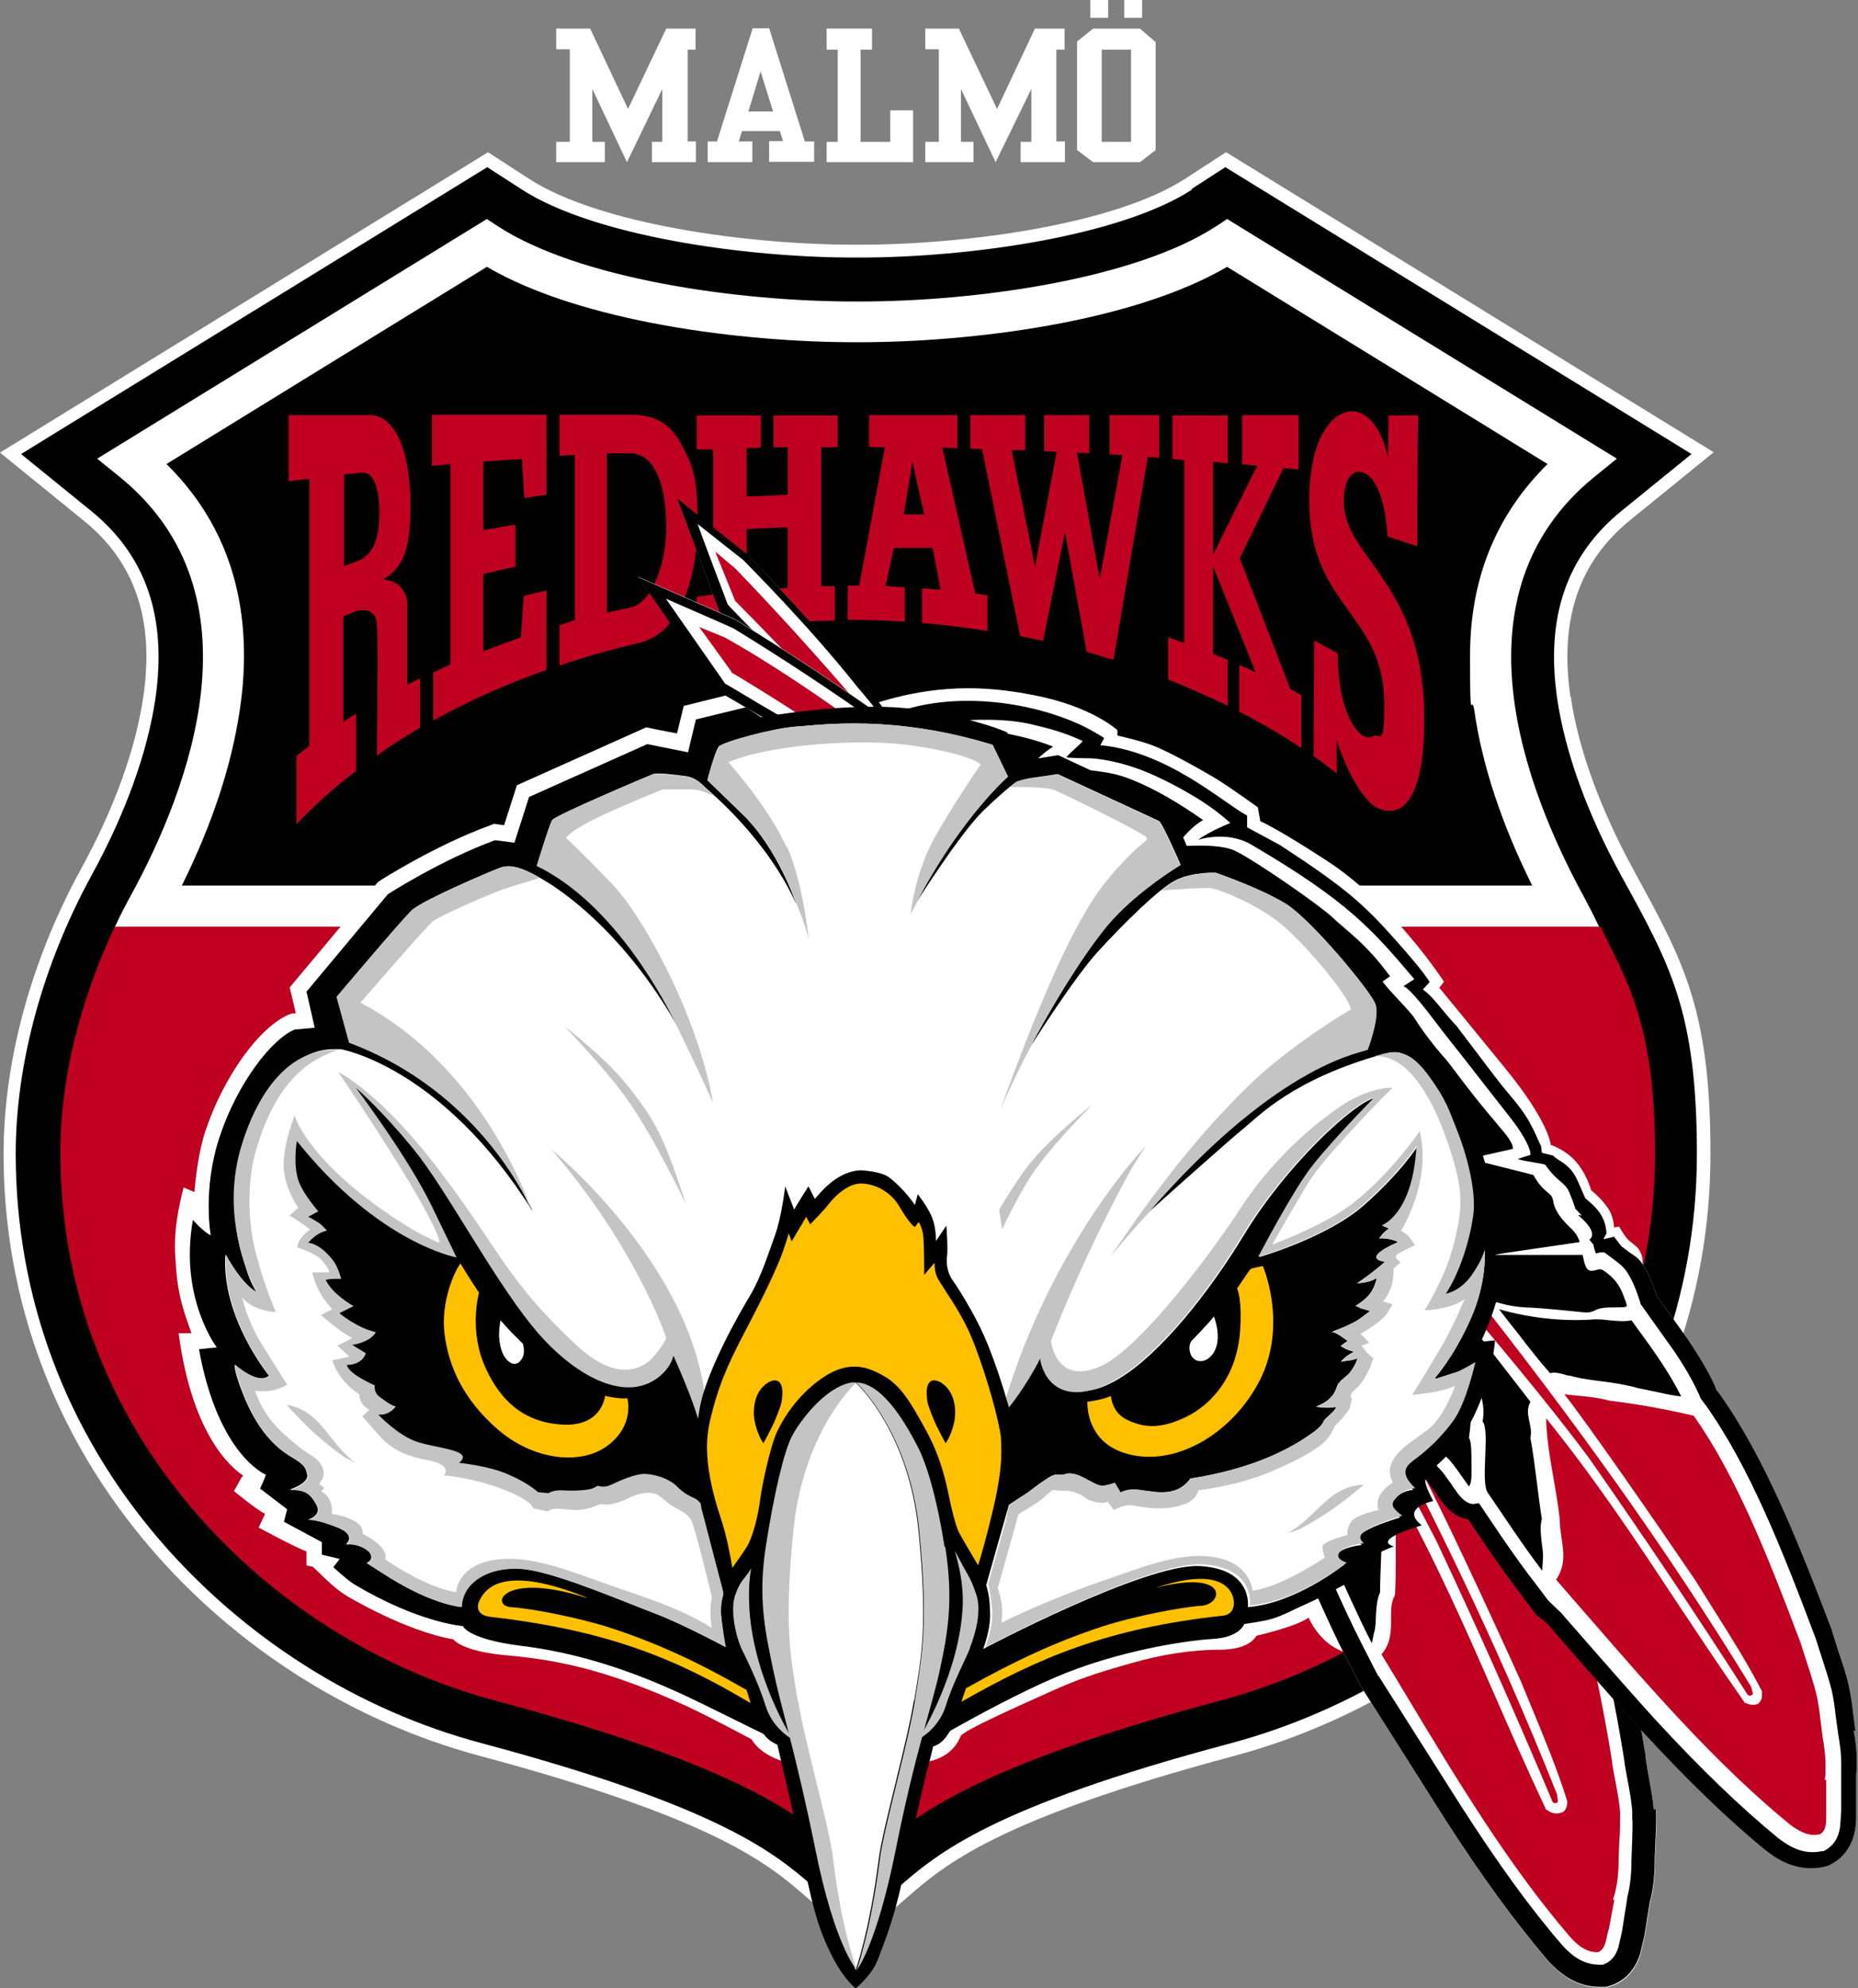 <?xml version="1.0" encoding="UTF-8"?>
<svg xmlns="http://www.w3.org/2000/svg" version="1.1" viewBox="0 0 520.1 556.6">
  <rect x="0" y="0" width="520.1" height="556.6" fill="#808080" stroke="none"/>
  <defs>
    <style>
      .cls-1 {
        fill: #cd1719;
      }

      .cls-2 {
        fill: #bf0020;
      }

      .cls-3 {
        fill: #c5c4c4;
      }

      .cls-4 {
        fill: #fff;
      }

      .cls-5 {
        fill: #ffc000;
      }

      .cls-6 {
        fill: #2f261b;
      }
    </style>
  </defs>
  <!-- Generator: Adobe Illustrator 28.6.0, SVG Export Plug-In . SVG Version: 1.2.0 Build 709)  -->
  <g>
    <g id="Layer_1">
      <g>
        <g id="Hök_original">
          <g>
            <polygon class="cls-4" points="155.7 45.4 169.3 45.4 169.3 39.7 165.8 39.7 165.8 24.9 175.5 45.4 185.4 24.9 185.4 39.7 182.5 39.7 182.5 45.4 194.8 45.4 194.8 39.6 192.5 39.6 192.5 13.9 194.7 13.9 194.7 8 186.5 8 175.8 30.5 165.2 8 155.7 8 155.7 13.8 159.5 13.8 159.5 39.7 155.7 39.7 155.7 45.4"/>
            <polygon class="cls-4" points="259 45.4 272.5 45.4 272.5 39.7 269 39.7 269 24.9 278.7 45.4 288.7 24.9 288.7 39.7 285.7 39.7 285.7 45.4 298.1 45.4 298.1 39.6 295.7 39.6 295.7 13.9 298 13.9 298 8 289.7 8 279.1 30.5 268.4 8 259 8 259 13.8 262.8 13.8 262.8 39.7 259 39.7 259 45.4"/>
            <path class="cls-4" d="M198.2,39.6h2.5l10-31.7h4.6l10,31.7h2.6v5.7h-12.6v-5.8h3.9l-.9-2.8h-10.6l-.9,2.9h3.8v5.8h-12.5v-5.8h.1ZM209.5,31.2h6.9l-3.5-11.2-3.4,11.2Z"/>
            <polygon class="cls-4" points="231.4 45.4 255.6 45.4 255.6 30.9 249.2 30.9 249.2 39.7 240.9 39.7 240.9 13.9 244.1 13.9 244.1 8 231.4 8 231.4 13.9 234.5 13.9 234.5 39.7 231.4 39.7 231.4 45.4"/>
            <g>
              <rect class="cls-4" x="305.2" width="5" height="5"/>
              <rect class="cls-4" x="314.7" width="5" height="5"/>
              <path class="cls-4" d="M301.5,41.9V11.6l4.5-3.6h13.1l4.4,3.8v30.2l-4.4,3.4h-13.1l-4.5-3.4h0ZM316.6,13.9h-8.2v25.8h8.2V13.9Z"/>
            </g>
          </g>
        </g>
        <g id="Sköld">
          <path class="cls-4" d="M439.6,195c-3.1-21.5,2.3-37.6,16.6-49.3l23.5-19.1-136.5-84-11.4,7.4c-19.5,12.7-61,18.5-91.3,18.5h-1.2c-30.3,0-71.8-5.8-91.3-18.5l-11.4-7.4-1.9,1.2L0,126.7l23.5,19.1c14.3,11.6,19.8,27.8,16.6,49.3-2.1,14.5-8.1,31.2-17.5,48.3-13.9,25.4-21.6,53.7-21.6,79.6,0,40.8,14.2,78.9,41.1,110.3,24,28,56.7,48.7,92.1,58.2,66.5,17.8,81,30.4,91.6,39.6l14.1,12.3,14.1-12.3c10.6-9.2,25.1-21.8,91.6-39.6,35.4-9.5,68.1-30.1,92.1-58.2,26.9-31.4,41.1-69.5,41.1-110.3s-7.7-54.1-21.6-79.6c-9.3-17.1-15.4-33.8-17.5-48.3h0Z"/>
          <path d="M333.8,53c-20.1,13.1-62.5,19.1-93.3,19.1h-1.2c-30.8,0-73.1-6-93.3-19.1l-9.6-6.2L5.9,127.1l19.7,16c15.3,12.5,21.2,29.7,17.9,52.5-2.2,14.9-8.3,32-17.9,49.5-13.6,24.9-21.2,52.6-21.2,77.9,0,39.9,13.9,77.3,40.2,108,23.6,27.5,55.6,47.8,90.3,57,67.3,18,82.1,30.9,93,40.3l11.8,10.3,11.8-10.3c10.9-9.4,25.7-22.4,93-40.3,34.7-9.3,66.8-29.5,90.3-57,26.3-30.7,40.2-68.1,40.2-108s-7.5-53-21.2-77.9c-9.5-17.4-15.7-34.5-17.9-49.5-3.3-22.8,2.6-40,17.9-52.5l19.7-16-130.5-80.3-9.6,6.2h.4Z"/>
          <path d="M411.6,183.5c0-21.5,7.3-39.4,21.7-53.6-11-6.8-84.5-52-89.7-55.2-26.5,15.5-71.6,21.1-103,21.1h-1.2c-31.5,0-76.5-5.6-103-21.1-5.2,3.2-78.7,48.4-89.7,55.2,14.4,14.2,21.7,32.1,21.7,53.6s-.4,10.1-1.2,15.4c-2.2,15.4-7.7,31.9-16.2,49h378c-8.5-17.1-13.9-33.6-16.2-49-.8-5.3-1.2-10.4-1.2-15.4Z"/>
          <path class="cls-2" d="M447.6,259.3H32.2c-7,14.8-15.3,37.7-15.3,63.5,0,37,12.9,71.5,37.3,100,22,25.7,51.8,44.5,84.2,53.2,70,18.7,86.1,32.7,97.9,42.9l3.8,3.3,3.8-3.3c11.8-10.2,27.9-24.2,97.9-42.9,32.3-8.6,62.2-27.5,84.2-53.2,24.4-28.5,37.3-63.1,37.3-100s-8.3-48.7-15.3-63.5h-.4Z"/>
          <path class="cls-4" d="M443.3,250.9c-16.2-29.7-37.5-84.4,3-117.4l6.3-5.1-109.1-67.1-3,2c-22.4,14.6-66.3,21.1-100,21.1h-1.2c-33.6,0-77.6-6.5-100-21.1l-3-2L27.2,128.4l6.3,5.1c40.5,32.9,19.3,87.7,3,117.4-1.3,2.4-2.8,5.2-4.3,8.5h415.4c-1.5-3.2-3-6.1-4.3-8.5h0ZM50.9,247.9c8.5-17.1,13.9-33.6,16.2-49,.8-5.3,1.2-10.4,1.2-15.4,0-21.5-7.3-39.4-21.7-53.6,11-6.8,84.5-52,89.7-55.2,26.5,15.5,71.6,21.1,103,21.1h1.2c31.5,0,76.5-5.6,103-21.1,5.2,3.2,78.7,48.4,89.7,55.2-14.4,14.2-21.7,32.1-21.7,53.6s.4,10.1,1.2,15.4c2.2,15.4,7.7,31.9,16.2,49H50.9Z"/>
          <g>
            <path d="M101.5,132.3l-5.2.5v25.7l4.4-1.7c4.9-2.3,5.5-8.2,5.5-13.7s-.1-7.7-2.6-10c-.6-.6-1.3-.8-2.1-.8h0Z"/>
            <path class="cls-2" d="M386.9,161.6l-3.1-4.4c-4.3-5.9-7.7-10.5-7.6-17.4,0-3.3.9-5.9,2.4-7.1.8-.6,1.7-.8,2.7-.5,3.8,1,6.5,7.7,7.1,18,.5.1,7.4,2.4,8.3,2.7,0-1.1.2-35.8.3-36.6h-8.3c0,.8-.2,11.7-.2,11.7h0c-1.7-8.3-5.6-12.2-9.1-12.8-1.9-.3-4,.4-5.8,1.9-2.6,2.2-7,8-7.1,22.5-.1,16,5.6,23.9,11.1,31.5,5.1,7.1,9.9,13.7,9.9,26.1s-1.2,7.8-3.1,8.9c-.9.5-1.9.4-2.9-.2-4.1-2.6-7-11.8-7-22.2s0-.5,0-.8c-.4-.2-5.6-3-6.6-3.6,0,1.3-.2,31.9-.2,32.3.3.2,5.5,4.1,6.5,4.9v-9.4h0c0,.1,3.7,12.7,9.9,18.1,1.1,1,4.3,2.7,7.5,1.2,3.2-1.6,7-7.1,7.1-24.2.2-20.3-5.9-31.9-11.8-40.5h0Z"/>
            <path class="cls-2" d="M114.1,169.9c0-6.7-5.4-7.5-5.7-7.5l-1.1-.2.9-.6c5.6-3.7,6.7-10.2,6.7-20.2,0-15.3-4.4-25.2-11.3-25.2h-22.8v18.5c.8-.1,5.8-.7,5.8-.7v74.8s-3.3,2.6-3.6,2.8v19.1c5-5.2,10.6-10.3,16.7-14.9v-16c-.9.5-3.6,2.3-3.6,2.3v-29.6l3.5-1.4c.1,0,2.7-.9,4.4.4,1,.7,1.5,1.9,1.5,3.5.2.8.2,5.3.2,11,0,8.7-.1,20.1-.2,25.5,3.8-2.7,7.9-5.3,12.1-7.8v-13.8c-.8.4-3.6,1.8-3.6,1.8v-21.8h.1ZM100.7,156.8l-4.4,1.7v-25.7l5.2-.5c.8,0,1.5.2,2.1.8,2.5,2.3,2.6,8.7,2.6,10,0,5.5-.7,11.4-5.5,13.7h0Z"/>
            <path class="cls-2" d="M120.9,130.4c.8,0,5.2-.5,5.2-.5v56.1s-4.3,2-4.8,2.2v13.5c9.8-5.5,20.5-10.2,31.7-14.2v-22.2c-.9.2-5.9,1.4-6.4,1.5,0,.6-.8,11.6-.8,11.6l-10.5,3.9v-21.6s8.4-2,9-2.1v-11.7c-.9.1-9,1.5-9,1.5v-19.2l10.8-.7s.6,10.1.7,10.9c.7-.1,5.6-.8,6.2-.9v-22.4h-32.1v14.3h0Z"/>
            <path class="cls-2" d="M190.7,124.3c-3.2-5.8-7.3-8.2-14.1-8.2h-20v11.5c.7,0,4.3-.3,4.3-.3v46.3s-3.8,1.2-4.3,1.4v11.3c7.4-2.5,14.9-4.6,22.6-6.4,11.9-2.9,16.1-19.9,16.1-33.5s-1.6-16.4-4.6-22h0ZM176.3,170.1h0l-6.4,1.4v-44.6h5.9c2.1-.1,4,.5,5.6,2,3.3,3.2,5.1,9.7,5.1,18.9s-3.6,21-10.2,22.3h0Z"/>
            <polygon class="cls-1" points="176.3 170.1 176.3 170.1 176.3 170.1 176.3 170.1"/>
            <path class="cls-2" d="M216.5,125.2h4v13.3l-11.5.5v-13.6s3.3,0,4-.1v-9h-18v9.5h4.6v40.6s-4,.6-4.6.7v10c6-1,12-1.8,18-2.3v-9.7c-.7,0-4,.3-4,.3v-17.3l11.5-.5v17s-3.3.2-4,.2v9.7c5.7-.4,11.4-.7,17.2-.8v-9.6h-3.8v-38.9h4.6v-8.9h-18v9h0Z"/>
            <path class="cls-2" d="M263.9,125.3s3.4.1,4.1.2v-9.3h-24.7v8.9c.7,0,4.4.1,4.4.1l-7.2,38.8s-2.5-.1-3.2-.1v9.6c5.3,0,10.7.2,16,.5v-9.6c-.7,0-5.4-.3-5.4-.3l2.3-10.7h10.9l2.2,11.7s-4.5-.4-5.2-.4v9.7c6.2.5,12.4,1.3,18.3,2.2v-10c-.6,0-3.4-.5-3.4-.5l-9.2-40.7h.1ZM253,144c.1-.8,2-11.9,2.4-14.8.6,2.8,3.1,13.9,3.3,14.8h-5.8.1Z"/>
            <path class="cls-2" d="M347,156.4l12.3-25.4s3.5.4,4.2.4v-15.2h-15.8v13.8c.6,0,4.2.4,4.2.4l-12.3,24.8v-25.9s3.4.3,4.1.4v-13.4h-15.5v12.2c.6,0,3.3.3,3.3.3v51.2s-3.6-1.3-4.5-1.6v11.8c5.7,2.3,11.3,4.8,16.7,7.4v-12.9c-.5-.2-4.1-1.6-4.1-1.6v-24.5h0l11.9,29.6s-3.7-1.7-4.6-2.1v13.1c6,3.1,11.8,6.5,17.4,10.2v-14.8c-.4-.2-3.1-1.7-3.1-1.7l-14.1-36.5h-.1Z"/>
            <path class="cls-2" d="M310.6,127.2c.6,0,3.6.2,3.6.2l-6.3,34.4-.5-2.2-5.9-32.9s2.8.1,3.4.2v-10.7h-12.6v10.1c.6,0,3.5.2,3.5.2l-6.1,32.2-.4-2.2-6.1-30.5h3.8v-9.8h-15.4v9.4c.6,0,3.3.1,3.3.1,0,0,10.5,51.8,10.7,52.4.5,0,5.7,1.2,6.4,1.3.2-.8,6.1-30.5,6.1-30.5h0s6,33.1,6.1,33.6c.5.1,6.7,2,7.5,2.2.2-.9,9.6-56.8,9.6-56.8,0,0,2.6.2,3.2.2v-11.9h-13.9v11h0Z"/>
          </g>
        </g>
        <g id="Lager_7">
          <path class="cls-4" d="M245.3,196.8c19.5-6.2,34.2-4.1,44.1-2.2,16.2,3.1,23.4,9.8,23.4,9.8v1.5c-.1,0,6.9,1.5,10.7,3.1,4.5,1.9,11.7,5.9,16.1,8.5s12.5,8.5,12.5,8.5l.7,3.9s3.9,1.5,18.4,10.9c19,12.3,33,34,33,34l-1.3,1.7s8.8,10.7,18,22c12.9,15.7,13.2,22,13.2,22,0,0,3.7,1.2,6.5,4.1,3.5,3.6,4.8,8.6,4.8,8.6,0,0,2.4,1.8,4.5,4.7,1.9,2.6,1.9,5.7,1.9,5.7,0,0,1.6-.2,1.4-.3,0,0,1,1.8,2,3.1s2.9,2.3,3.6,3.4c2,3.6,0,3.1,2.2,8.8,2.2,6.2,11.4,18.5,11.4,18.5l-24.9,66.7s-58.2,23.3-71.6,18.5c-6.7-2.4-9.6-9.5-9.6-9.5-3.2,2.5-14.6,5.1-14.6,5.1,0,0-1.7,3.9-10.1,3.9s-16.9,1.5-24.3,3.6c-11.1,3.1-16.1,4.9-23.4,8.2s-24.3,10.8-25,12.4c-2.9,7.4-11.4,7.4-11.4,7.4h-37s-7.2-1.5-10.1-6.5c0,0-11.7-6.3-18.2-9.3-23-10.6-37.1-13-50.1-14.2-13-1.1-15.2-4.5-15.2-4.5-13.5-2.3-29.9-12.2-29.9-12.2-2.7-1.6-6.1-4.9-6.5-5.3l-2.9-2.8h0c-.9-.2-1.8-.4-1.8-.4v-3.9c-3.5-1.3-13.4-6.7-13.4-6.7l1.8-3.8h0c-2.8-1.5-8.7-6.4-8.7-6.4l2.1-3.8c.2-.2.3-.3.5-.5-6.3-4.3-14.9-15.6-18.1-39.9h3.6c-1.7-4.8-3.8-10.2-4.3-18.2-.2-3.7-1.3-9.6,2.1-22.6l3,1.3c.4-4.4,1.3-11.8,3.1-17.1,5.1-15.3,15.2-29.3,23.6-32.7l.6-.2s1,0,1.1-.1c-.6-2.5-1.7-7.2-1.7-7.2l24.7-29.5.6-.4c.6-.4,15.7-10,30.9-15.5l1-.4s2,.3,2.8.4c1.2-3.7,3.6-11.2,3.6-11.2l36.2-16.2s5.2,1.1,8.6,1.7c.6-2.5,1.9-7.7,1.9-7.7l11.7-2.9,11.3,6.6c-1.4.3,22.5-1.9,31-4.6h-.1Z"/>
          <path class="cls-6" d="M453.6,492.3v.2h0v-.2Z"/>
          <path class="cls-6" d="M335.3,243.2h.1c0,.1-.2-.1-.2-.1h.1Z"/>
          <path class="cls-6" d="M225.1,204.9h-.1.1Z"/>
          <path class="cls-6" d="M381.5,299.2s0,.1.1.2h.1c0,.1-.2-.2-.2-.2h0Z"/>
          <path class="cls-6" d="M399.7,331.5s-.1-.2-.2-.3h0c0,0,.3.3.3.3h0Z"/>
          <path class="cls-4" d="M379.9,300.8h0Z"/>
          <path class="cls-6" d="M230.6,227.1l-.2-6.1-2.2-.2c-.4,0-.7,0-1-.1,0,.9.1,1.8.2,2.5h.5v1.7h-.4c0,.3.3,1.2.6,2.4,1.1-.2,2.3-.4,2.3-.4l.2.2Z"/>
          <path class="cls-4" d="M462.9,506.5c-.2-2.8-.8-5.8-1.3-8.7-.4-2.2-.8-4.4-1-6.3h0v-.2c-5-30.9-11.3-54.1-19.3-70.8v-.2c-.1,0-.5-.6-.8-1-.1-.4-.2-.9-.2-.9-1.1-4.3-2.8-9-5.3-14.6l-4.7-9.8s-1.8-3.7-2-4v-.3l-.6-3.7c-.4-1.8-.8-3.4-1.4-4.8-1.3-3.5-3.3-6.1-5.9-7.9h0c-.3-.5-.8-1.1-.8-1.1l-1.4-1.4h0s-.3-.2-.5-.4h0c0-.5.2-1,.1-1.6,0-2.4-.9-5.2-3.5-8.1l-.4-.4s-.3-.3-.4-.5v-.2c.2-.8.4-1.6.4-2.7s-.3-2.4-.9-3.7l-1.4-2.6s-.8-1.1-1.3-1.7c0-.3-.4-1.5-.4-1.5-.6-2.1-1.5-4-2.9-6.2h0c0,0-1.2-1.7-1.4-2-.1-.2-.6-1.1-.6-1.1,0,0-.4-.6-.6-.8,0-.2-.3-.5-.3-.5l-.7-1.3c-.7-1.1-1.5-2.1-2.6-3.1-.1-.2-.7-.9-.9-1.2,0,0,.1.2.2.3l-.3-.4h0c-1.5-2.4-3.5-4.3-5.9-5.7-.9-4-3.5-7.5-7.2-10v-1.3c0-1.2-.3-2.7-.8-4.7-.2-3.9-1.6-7.3-4.1-10-1.2-1.6-2.7-2.9-4.4-4.1.4-1,.7-2,.8-3.1l.3-3-1.6-2.5c-2.6-4.2-7.9-9.8-14.6-12.5-.2-.4-.4-.8-.4-.8l-.7-1.5-.5-.9-.3-.6-1.3-1.1c-.7-.6-1.3-1.3-2.1-2.3l-1.6-2.3-1.2-1.7c-2.3-3.4-5.5-7.1-11-9.8-.7-.5-1.3-1.2-2.3-2.7l-.7-1.1-1.5-2.2c-1-1.5-2.1-2.7-3.1-3.8-1.7-2-3.8-3.7-6-5.2v-.4c0-2.2-1.1-4.4-3-6.3,0-.3-.2-1-.2-1l-2.3-1.9c-3-2.5-5.9-5.2-9.1-8-3.2-2.9-6.4-5.8-9.8-8.7-4.2-3.5-10.3-8.3-17.5-12.2-2-1.6-4.3-1.1-6.6-2.1h0c-2.3-1.3.6,2.6-2.1,1.8-7.3-3.4-16.1-2.5-26,0h0c0-.1-3.9,2.4-3.9,2.4,0,0-6.6-10.1-6.9-9.9-10.8-12.8-21.5-24.8-32.8-36.4h0l-19.8-15.8,1.6,4.2,10.3,27.6.8.8,7.5,7.6c7.1,7.2,12.8,15.7,19.5,22.1-1,.7-3,2.2-3.9,3.2-.9.9-1.9,2-2.6,3.1-2.1,3.1-2.7,6-2.6,8.2,0,.5,0,.9.1,1.3h0v.2-.2l.7,8.8,2.5,9.3.3.4c1,1.6,3.1,5.9,5.3,10.4l2.8,5.6c3.1,6.1,6.5,12.8,9.1,16.4,1,2.4,2.6,5.7,4.4,8.8,2.9,4.9,6,8.1,9.4,9.9h-.1s3.3,1.8,4.7,2.6c1.1,2.6,3.5,8.1,5.1,10.1,1.3,1.6,2.7,3.1,4.1,4.5l.7.7c2.8,2.9,3.9,4.5,4.1,5.7v.6c.1,0,.5.5.5.5.5.8,4.9,7.8,7,10.4,2.6,3.1,5.1,5.6,7.9,7.7,0,0,.2.3.4.8.4,1,.7,2.1,1,3.3l.2.8c.5,1.7,1.1,4.2,2.4,6.7,1.3,2.6,6,6.5,7.4,7.7l2.8,2.3s.8-1.1,1.5-2c.8,3.6,1.7,7.5,1.7,7.5v.3c1.5,3,3.9,4.2,4.6,4.6,0,0,1.6.8,2.4,1.1,1.5,1.4,3.1,2.9,3.9,3.9-.1.5-.6,2.7-.6,2.7l2.5,3.3c.3.4,2.9,3.8,5.6,5.2h.2c0,0,.2.2.2.2.3,0,.8.2,1.2.3.9,3.7,2.9,10.7,5.1,13.9,1.5,2.2,3.2,4.2,4.9,6.2,0,0,3.3,4.1,3.5,4.3.9,1.7,2,3.1,2.8,4l1.9,2.1,1.1,1.2c1.6,1.8,1.9,2.4,1.9,2.5h0c0,0,.1.6.1.6l.5.9s4.8,6.8,5.2,7.3c.2.5,2.8,6.6,2.8,6.6l.3.4,1.3,1.8,1.5,3,.3.6,1.1,2.4c1.4,2.8,4.5,4.8,6.3,5.8.5,1.2,1.3,3,1.3,3,2.7,6,5.6,12.3,8.8,18.7l4.3,8.3,23.3,36.8c10.4,16.2,19.6,28.8,28.8,39.6,3,3.3,7.8,7.7,15.2,7.5h1.3l1.2-.4c3.9-1.3,6.8-4.4,8.2-8.8l.6-2.6.6-2.5s1.5-9.3,1.5-9.4c1.2-4.3,1.4-8.7,1.4-12.4l.2-4.8c.1-2.1.2-4.3.2-6.5s0-1.5-.1-2.3l-.7-.2ZM379.9,300.9h0Z"/>
          <path d="M462.9,506.5c-.2-2.8-.8-5.8-1.3-8.7-.4-2.2-.8-4.4-1-6.3h0v-.2c-5-30.9-11.3-54.1-19.3-70.8v-.2c-.1,0-.5-.6-.8-1-.1-.4-.2-.9-.2-.9-1.1-4.3-2.8-9-5.3-14.6l-4.7-9.8s-1.8-3.7-2-4v-.3l-.6-3.7c-.4-1.8-.8-3.4-1.4-4.8-1.3-3.5-3.3-6.1-5.9-7.9h0c-.3-.5-.8-1.1-.8-1.1l-1.4-1.4h0s-.3-.2-.5-.4h0c0-.5.2-1,.1-1.6,0-2.4-.9-5.2-3.5-8.1l-.4-.4s-.3-.3-.4-.5v-.2c.2-.8.4-1.6.4-2.7s-.3-2.4-.9-3.7l-1.4-2.6s-.8-1.1-1.3-1.7c0-.3-.4-1.5-.4-1.5-.6-2.1-1.5-4-2.9-6.2h0c0,0-1.2-1.7-1.4-2-.1-.2-.6-1.1-.6-1.1,0,0-.4-.6-.6-.8,0-.2-.3-.5-.3-.5l-.7-1.3c-.7-1.1-1.5-2.1-2.6-3.1-.1-.2-.7-.9-.9-1.2,0,0,.1.2.2.3l-.3-.4h0c-1.5-2.4-3.5-4.3-5.9-5.7-.9-4-3.5-7.5-7.2-10v-1.3c0-1.2-.3-2.7-.8-4.7-.2-3.9-1.6-7.3-4.1-10-1.2-1.6-2.7-2.9-4.4-4.1.4-1,.7-2,.8-3.1l.3-3-1.6-2.5c-2.6-4.2-7.9-9.8-14.6-12.5-.2-.4-.4-.8-.4-.8l-.7-1.5-.5-.9-.3-.6-1.3-1.1c-.7-.6-1.3-1.3-2.1-2.3l-1.6-2.3-1.2-1.7c-2.3-3.4-5.5-7.1-11-9.8-.7-.5-1.3-1.2-2.3-2.7l-.7-1.1-1.5-2.2c-1-1.5-2.1-2.7-3.1-3.8-1.7-2-4.7,1-6.9-.5,0-.1.9-4.9.9-5.1,0-2.2-1.1-4.4-3-6.3,0-.3-.2-1-.2-1l-2.3-1.9c-3-2.5-5.9-5.2-9.1-8-3.2-2.9-6.4-5.8-9.8-8.7-4.2-3.5-10.3-8.3-17.5-12.2-2-1.6-2.1.4-4.4-.6l-4.2-.7c-2.3-1.3-6.2,0-8.9-.7-9-.4-7.4-.8-17.3,1.6l-3.8,1.3-6.9-8.9h0c-10.8-12.8-21.7-24.7-32.9-36.4h0l-19.8-15.8,1.6,4.2,10.3,27.6.8.8,7.5,7.6c7.1,7.2,12.8,15.7,19.5,22.1-1,.7-3,2.2-3.9,3.2-.9.9-1.9,2-2.6,3.1-2.1,3.1-2.7,6-2.6,8.2,0,.5,0,.9.1,1.3h0v.2-.2l.7,8.8,2.5,9.3.3.4c1,1.6,3.1,5.9,5.3,10.4l2.8,5.6c3.1,6.1,6.5,12.8,9.1,16.4,1,2.4,2.6,5.7,4.4,8.8,2.9,4.9,6,8.1,9.4,9.9h-.1s3.3,1.8,4.7,2.6c1.1,2.6,3.5,8.1,5.1,10.1,1.3,1.6,2.7,3.1,4.1,4.5l.7.7c2.8,2.9,3.9,4.5,4.1,5.7v.6c.1,0,.5.5.5.5.5.8,4.9,7.8,7,10.4,2.6,3.1,5.1,5.6,7.9,7.7,0,0,.2.3.4.8.4,1,.7,2.1,1,3.3l.2.8c.5,1.7,1.1,4.2,2.4,6.7,1.3,2.6,6,6.5,7.4,7.7l2.8,2.3s.8-1.1,1.5-2c.8,3.6,1.7,7.5,1.7,7.5v.3c1.5,3,3.9,4.2,4.6,4.6,0,0,1.6.8,2.4,1.1,1.5,1.4,3.1,2.9,3.9,3.9-.1.5-.6,2.7-.6,2.7l2.5,3.3c.3.4,2.9,3.8,5.6,5.2h.2c0,0,.2.2.2.2.3,0,.8.2,1.2.3.9,3.7,2.9,10.7,5.1,13.9,1.5,2.2,3.2,4.2,4.9,6.2,0,0,3.3,4.1,3.5,4.3.9,1.7,2,3.1,2.8,4l1.9,2.1,1.1,1.2c1.6,1.8,1.9,2.4,1.9,2.5h0c0,0,.1.6.1.6l.5.9s4.8,6.8,5.2,7.3c.2.5,2.8,6.6,2.8,6.6l.3.4,1.3,1.8,1.5,3,.3.6,1.1,2.4c1.4,2.8,4.5,4.8,6.3,5.8.5,1.2,1.3,3,1.3,3,3.1,6.8,5.5,12.3,8.8,18.7l4.3,8.3,23.3,36.8c10.4,16.2,19.6,28.8,28.8,39.6,3,3.3,7.8,7.7,15.2,7.5h1.3l1.2-.4c3.9-1.3,6.8-4.4,8.2-8.8l.6-2.6.6-2.5s1.5-9.3,1.5-9.4c1.2-4.3,1.4-8.7,1.4-12.4l.2-4.8c.1-2.1.2-4.3.2-6.5s0-1.5-.1-2.3h-.6ZM456.9,515l-.2,5c0,3.6-.2,7.4-1.2,11.2h0v.2l-1.5,9.5-1,4.3c-.8,2.5-2.2,4.1-4.4,4.8h.4s-.5,0-.7,0h-.4c-3.9,0-7.1-1.6-10.6-5.5-9.1-10.5-18-22.9-28.3-38.9l-23.2-36.6v.2c-.3-.6-1.2-2.3-4.2-8.2-3.2-6.2-6-12.4-8.7-18.4l-2.1-4.5-.6-1.4h-2c-.7,0-2-1-3-3.1l-1.1-2.2-.3-.6h0c-.1-.3-.5-1.1-1.6-3.3l-.8-1.4h0v-.2s-.4-.5-.6-.7c0-.2-.2-.4-.2-.4,0,0-.7-1.8-1.3-3.1.3,0,.6,0,.6,0v-1.2c-.6-1.3-1-2.3-1-2.3l-.2-.2-2.8-4c-.1-.2-.3-.4-.4-.6-.6-.9-1.2-1.6-1.5-2.1-.5.6-.9,1.1-1,1.2v-.4c-.2-1.7-1.1-3.4-3.4-5.8l-1.2-1.3-1.8-1.9c-.7-.8-1.5-1.8-2.1-3.1v-.3c-.1,0-4-4.9-4-4.9-1.6-1.9-3.2-3.8-4.5-5.7-3.1-4.4-4.6-8.5-4.7-12.8v-3.3h-3.1c-.4,0-.7-.2-1.1-.4-1.4-.8-2.1-1.6-2.4-1.9v.2c.1,0-1.1-1.7-1.1-1.7,0,0-.5-.6-.8-1,.2-.7.5-2.1.5-2.1v-.6c-.5-1.6-1.2-2.6-2-3.8l-1.4-1.7-2.2-1.4-1.5-.8-2.8-1.4c-.6-.3-1.3-.8-1.7-1.7l-.6-1.2h0s0-.2-.1-.3c0-.3-3.4-18-3.4-18,0,0-4.7,6.2-5.8,7.7-1.5-1.1-2.8-2.5-3.7-4.3-1-1.9-1.6-4-2-5.5l-.2-.8c-.3-1.3-.7-2.7-1.2-4-.5-1.2-1-2.1-1.7-2.8h0l-.2-.2h0c-2.5-1.9-4.8-4.1-7.2-6.9-1.7-2-3.2-4.2-4.8-6.5,0,0-1-1.4-1.4-1.9,0-.2-.1-.6-.1-.6-.6-2.9-2.4-5.3-5.7-8.7l-.7-.7c-1.3-1.4-2.6-2.7-3.8-4.2-1.7-2.1-2.9-4.1-3.8-6.1,0,0,0-.2-.1-.4v-.4s0-.2-.6-2.5l-.3-.9-.2-.5-6.6-3.4c-2.4-1.2-4.7-3.7-7-7.6-1.8-2.9-3.2-6.2-4.2-8.4v-.3c-.1,0-.3-.2-.3-.2-2.3-3.1-5.7-9.8-8.8-15.9l-2.8-5.6c-2.4-4.8-4.5-9-5.6-10.9l.2.6-.3-.9v-.7s-.6-2.6-1-4.3c.3,0-1.4-11.7-1.4-11.7,0-1.5.5-3,1.6-4.6.6-.9,7.9-6.7,7.9-6.7l-3.8-5.6h0c-6.2-7.1-28.2-29.3-28.3-29.6,0-.1-3.7-9.8-3.7-9.8,0,0-4.7-12.5-4.7-12.7,4.3,3.4,12.5,9.9,12.7,10,1.4,1.5,18.2,18.2,32,35.6.3.3,4.1,4.9,4.1,4.9l5.1,7.5s1.9-3.8,2.1-4c.3,0,3.6-1.9,3.6-1.9,10.8-2.7,22.9-1.6,31.5,3.3l-6-4.4h.1c5.2,2.2,9.7,7,14,11.5,2.4,2.6,4.7,5,7.1,7,3.3,2.8,6.5,5.7,9.6,8.5,3.2,2.9,6.2,5.6,9.2,8.1,0,0,.4.3.7.6,0,.2.2.8.2.8l.7.6c1.1.9,1.8,1.9,1.8,2.8v.5-.2l-.9,2.8.9.5,1.5.8c2.4,1.3,4.3,2.9,6,4.9,1,1,1.9,2.1,2.8,3.4l1.4,2,.7,1.1c1.3,1.9,2.4,3.3,4,4.4h0l.2.2h.1c4.5,2.1,7,5.1,9,8l1.1,1.6,1.7,2.5c1.1,1.5,2.1,2.5,3.1,3.4,0,0,.2.2.4.3.1.2.2.5.2.5l.7,1.3.9,1.8.6,1.1,1.1.4c5.3,1.9,10.2,6.7,12.6,10.5,0,0,.3.4.5.8v.9c0,.9-.4,1.6-.9,2.2l-2.9,3.1,3.7,2.1c2,1.1,3.6,2.5,4.9,4.2h0c1.7,2,2.6,4.2,2.7,7v.6c.2.6.6,2.5.7,3.5v.5h0c-.1.2-.4.6-1.2,2l-.7,1.1,3.2,1.7c3.1,1.7,5.3,4.3,6,7.3l.6,2.8,1.6.7c1.9.8,3.4,2.2,4.6,4.3h0v.2l1.3,1.7h.2c.9.9,1.4,1.6,1.9,2.4l.5.8.5.9h0l.6.9.6,1h0l1.5,2.2c1,1.6,1.7,2.9,2.1,4.3l.2.7.4,1.6.2.3.2.4h0l.2.3s1.2,1.5,1.3,1.7c0,0,.8,1.5.9,1.7.2.5.3,1,.4,1.5,0,.5,0,.9-.3,1.3h0c0,0-.2.3-.2.4l-.5,1.1,1.6,3.3,1.1,1.2.3.4c.5.6,1.8,2,1.9,4.2,0,.4,0,.8-.1,1.3l.3-.6-.7,1.9.3.3,1.3,2.5s1.5,1.1,1.5,1.2c.2.2.4.4.7.7,0,0,.7,1,.7,1v.2c.1,0,.5.4.5.4h0l.2.2c1.7,1.1,3.1,3,4.1,5.5.4,1.1.8,2.4,1.1,3.8l.6,3.3.2,1.1v.2l2.4,4.8,4.6,9.6c2.4,5.3,4,9.6,5,13.6l.5,1.9s.9,1.3,1,1.5c7.7,16.2,13.9,38.8,18.8,69.1.2,2,.7,4.4,1.1,6.6.5,2.7,1,5.5,1.2,8.1v2c.2,2.1,0,4.1,0,6.1h0Z"/>
          <path class="cls-2" d="M205.8,168.2c9.7,9.9,19.3,19.6,27.6,29.1,48.7,58.7,98.2,113.5,137.2,177.8,10.8,18.7,21.7,37.1,31.5,56.3,11.3,24,22.1,48.2,32.5,73,.4.5,1.2.5,1.5,0l-.2-2c-17.5-44-36.7-82.8-58.6-123.6-.7-1.3-.9-2.6-2-3.8-15-29-37-51.6-55.7-78.6-36-46.2-71.5-93.4-113.8-137.3l-5.6-4.7,5.5,13.6v.2Z"/>
          <path class="cls-2" d="M437.2,507.4c.6-.3,1.5-1,1.5-2.9h0v-.3c-2.7-8.7-6-16.6-9.4-24.9l-3.6-8.7c-8.7-19.3-22.5-48.9-27.5-58.1,1.4.4,3.7,1.1,3.7,1.1,3,.8,5.8,1.7,8.5,3h0c3.1,1,6.3,2.4,9.3,3.8,4.3,2,8.7,4,13.2,4.6,7.5,15.9,13.5,38,18.3,67.7.2,2.1.7,4.3,1.1,6.5.5,2.7,1,5.4,1.2,8v1.9c0,2.1,0,4.1-.2,6l-.2,4.9c0,3.3-.2,6.9-1.1,10.2l-.5,1.6h.4c-.4,2.1-1.5,8-1.5,8h0c0,0-.5,1.9-.5,1.9-.4,2-.8,4.1-2.6,4.8-2.8,0-5-1.2-7.8-4.3-17.2-20-31.6-43.9-45.5-67,0,0-6.6-11-7.3-12.1,2.6-2.9,2.7-6.5,2.7-9.7s0-4.8,1-6.7v-.2c.1,0,.1-.2.1-.2.2-3.7.2-7.5.2-11.1,0-5.8,0-11.7.8-17.1,10.5,19.1,18.5,37.2,26.8,56.2,4.5,10.3,9.2,21,14.4,32.1v.2h.3c1,.9,2.7,1.4,4,.8h.2Z"/>
          <path d="M373.5,400.7c1.2,5.1,3,10,1,15.2,1.8,2.8-3.5,8.8-1.8,12.1,1.2,3.6-1.8,4.7,0,7.9,3.7,8,7.1,15.9,11.3,24.1l.7-3.3v.2c.8-3,0-7.5,1.6-11.1.1-7.6.7-16.3.7-24.1,1.4-3.5-.3-7.4,2.1-10.6l-13.1-23.2c-.2,4.3.7,8.6-2.4,12.8h-.1Z"/>
          <path class="cls-6" d="M520.1,497.5v-.2h0c0,0,0,.2,0,.2Z"/>
          <path class="cls-6" d="M232.5,216.9h0Z"/>
          <polygon class="cls-6" points="435.8 333 435.8 333 435.8 333 435.8 333"/>
          <path class="cls-6" d="M517.9,497.3h0c0,0,0,0,0,0Z"/>
          <path class="cls-6" d="M231.7,229.4h0v.2-.2Z"/>
          <path class="cls-4" d="M519.4,484.8h0l-.6-4.7c-.3-2.8-.7-5.7-1.4-8.8-.7-2.9-1.7-5.9-2.7-8.8l-1.8-5.7v-.2c-9.4-24.7-18.8-48.4-31.4-66.2,0,0-.8-1.1-1.2-1.6,0,0,0-.3,0-.3-1.8-4.1-4.3-8.3-7.7-13.4l-6.3-8.8s-2.1-2.9-2.2-3c0,0-.2-.3-.4-.6-.9-2.7-1.9-5.6-3.5-8.2-1.5-2.5-3.2-4-4.5-5l-1.5-1.1-2.6-2-.4-.2s-.8-.3-1-.3c-.1-.2-.4-.6-.5-.7-3.2-2.3,0-1.1-3.1-3.6,0-.3-2.6-2.6-2.6-2.9,0-1.6-1.6-2.4-2.6-3.9l-.9-1.6-2.2-2.4-2.1-3.5-5.8-4.5-.3-2.6c-1.9-2.6-3.7-5.2-5.3-7-3.6-4-5.1-6.8-5.1-6.8l-2.7-4.5-3.4-3.9-3.4-3.2c0-.1-3-3.2-3-3.2l-3.7-5.2c-.9-1.8-8.4-8.5-10.3-10.1-1.2-1,3.9-1,1.6-2,.4-1.2-3.8-5.6-9.6-12.1-3-2.8-6.7-6-8.9-8.8-4.1-5.2-6.9-8.1-12.2-10-.3,0-4.1-2.5-6.5-4.8l-7.1-5.5c-.9-.9-2.8-3.2-3.9-4.1-1.7-1.3-2.8-3-4.8-3.6-.4-3-4.1-3.5-7.1-5-8.2-4.2-9-6.3-17.3-8.4-11.4-3-9.2-3.8-17.6-7.6-12.5-5.7-32.3-9.4-45.8-4.1l-1.9-.6-3,2-1.7-.9c-13.9-9.8-27.5-18.8-41.5-27.4h0l-27.2-11.9,2.5,3.6,19.5,27.9,1.1.7,9.1,5.4c8.6,5,16.7,9.8,24.1,14.8-.9.9-1.7,1.9-2.4,2.9-.7,1-1.5,2.3-2.1,3.6-1.1,2.5-1.5,4.7-1.4,6.5,0,1.2.2,2.1.5,3,0,.2.2,1.7.3,2v.4c0,1.3.4,2.4.7,3.1h-.2l2.1,4.5c.3.7,1,2.2,2.2,5.2l.5,1.4,1,1.2c.8,1,2.5,3.1,4.1,5.3l6.6,9c4,5.5,8.6,11.5,11.7,14.5,1.4,2.1,3.5,5.1,5.8,7.9,3.7,4.3,7.3,6.9,11,8.1,0,0,2.7.8,4.5,1.4.1.2.2.5.2.5l.3,1.2.7,1c1.5,2.3,3.4,4.5,5.9,6.6,1.6,1.4,3.2,2.6,4.8,3.8l.7.5c3.2,2.4,4.6,3.7,5,4.9l.7,1.8,1.3,1.3,1.2,1.2c2,2,4,4,6.1,5.8,3.1,2.6,6,4.6,9.1,6.1,0,0,.2.2.5.7.5.9,1,1.9,1.5,3l.4.8c.7,1.6,1.8,3.9,3.5,6.2,2.1,2.7,4.7,4.7,7.6,5.9h0l5,1.7.3-.6c.6,1.7,1.6,4.3,1.6,4.3l.7,1,.7,1h0c1.9,2.6,4.4,3.4,5.2,3.6l3,.8s1.1.3,2.6.9c.3.3.6.6.7.6.4.3.6.6.7.8,0,.8-.2,3.3-.2,3.3l3,2.8,1.4,1.3c.9.8,2.5,2,5,2.8h.4c.3,0,.5,0,.8,0,1.3,4.5,3.8,8.8,7.8,12.8,1.9,1.9,3.9,3.6,5.8,5.2l.4.3s3.5,3.1,3.7,3.3c1.2,1.5,2.5,2.7,3.4,3.5l2.2,1.7,1.3,1c1.8,1.4,2.2,2,2.2,2.1.1.5,1.2,4.6,1.2,4.6,0,0,6.1,3.2,8,6.3.7,1.1,1.2,1.9,1.2,1.9l.7,1.1s.9.8,1.1,1,.6.8.6.8l2,2.7.3.5,1.6,2.2c2.1,2.8,4.7,4.4,7.2,4.7.7,1.1,1.7,2.6,1.7,2.6,3.7,5.5,7.5,11.1,11.8,16.8l5.5,7.3s2.7,2.2,3.1,2.5c1.8,2.1,18.1,20.9,26.1,29.6,13,14.1,24.1,24.9,35,33.8,3.5,2.8,9,6.2,16.3,4.7l1.2-.3,1.1-.6c3.7-2,5.9-5.5,6.6-10.1l.2-2.7v-1.9c0,0,0-.4,0-.4v-9.6.2-.4h0c.4-4.4,0-8.8-.7-12.4l.5.4ZM231.7,229.5h0v.2-.2ZM517.9,497.2h0Z"/>
          <path d="M519.4,484.8h0l-.6-4.7c-.3-2.8-.7-5.7-1.4-8.8-.7-2.9-1.7-5.9-2.7-8.8l-1.8-5.7v-.2c-9.4-24.7-18.8-48.4-31.4-66.2,0,0-.8-1.1-1.2-1.6,0,0,0-.3,0-.3-1.8-4.1-4.3-8.3-7.7-13.4l-6.3-8.8s-2.1-2.9-2.2-3c0,0-.2-.3-.4-.6-.9-2.7-1.9-5.6-3.5-8.2-1.5-2.5-2.8-3-4.2-4l-2.1-1.6-2.1-2.7-2.9.7s.1,0,0,0c-.1-.2.8-1.5.8-1.7-.3-4.8-2.9-7.3-6-9.8,0-.3-2-4.6-2.1-4.9-2.2-5-5.7-5.5-6.8-7l-3.2-.8-.2-1.8c-1.3-2.7-1.6-3.8-3.5-7.2-2.4-4.2-5.6-7.3-9.1-11.9-3.1-4.1-11-14.5-11-14.5-4.4-4.7-6.5-8.2-9.5-10.3l1.9-2.1c-1.6-2.6-5.4-7.1-9.5-11.7-9.4-10.6-14.6-15-32.5-26.7l-9.1-4.9v-3.3c-6.5-3.4-22.2-17.9-41.1-19.7l1.1-2s-4-2.6-8-4.3c-15.5-6.7-37.7-8.9-53.7-1.4h0c-13.9-9.8-27.5-18.8-41.5-27.4h0l-27.2-11.9,2.5,3.6,19.4,28,10.3,6c8.6,5,16.7,9.8,24.1,14.8-.9.9-1.7,1.9-2.4,2.9-.7,1-1.5,2.3-2.1,3.6-1.1,2.5-1.5,4.7-1.4,6.5,0,1.2.2,2.1.5,3,0,.2.2,1.7.3,2v.4c0,1.3.4,2.4.7,3.1h-.2l2.1,4.5c.3.7,1,2.2,2.2,5.2l.5,1.4,1,1.2c.8,1,2.5,3.1,4.1,5.3l6.6,9c4,5.5,8.6,11.5,11.7,14.5,1.4,2.1,3.5,5.1,5.8,7.9,3.7,4.3,7.3,6.9,11,8.1,0,0,2.7.8,4.5,1.4.1.2.2.5.2.5l.3,1.2.7,1c1.5,2.3,3.4,4.5,5.9,6.6,1.6,1.4,3.2,2.6,4.8,3.8l.7.5c3.2,2.4,4.6,3.7,5,4.9l.7,1.8,1.3,1.3,1.2,1.2c2,2,4,4,6.1,5.8,3.1,2.6,6,4.6,9.1,6.1,0,0,.2.2.5.7.5.9,1,1.9,1.5,3l.4.8c.7,1.6,1.8,3.9,3.5,6.2,2.1,2.7,4.7,4.7,7.6,5.9h0l5,1.7.3-.6c.6,1.7,1.6,4.3,1.6,4.3l.7,1,.7,1h0c1.9,2.6,4.4,3.4,5.2,3.6l3,.8s1.1.3,2.6.9c.3.3.6.6.7.6.4.3.6.6.7.8,0,.8-.2,3.3-.2,3.3l3,2.8,1.4,1.3c.9.8,2.5,2,5,2.8h.4c.3,0,.5,0,.8,0,1.3,4.5,3.8,8.8,7.8,12.8,1.9,1.9,3.9,3.6,5.8,5.2l.4.3s3.5,3.1,3.7,3.3c1.2,1.5,2.5,2.7,3.4,3.5l2.2,1.7,1.3,1c1.8,1.4,2.2,2,2.2,2.1.1.5,1.2,4.6,1.2,4.6,0,0,6.1,3.2,8,6.3.7,1.1,1.2,1.9,1.2,1.9l.7,1.1s.9.8,1.1,1,.6.8.6.8l2,2.7.3.5,1.6,2.2c2.1,2.8,4.7,4.4,7.2,4.7.7,1.1,1.7,2.6,1.7,2.6,3.7,5.5,7.5,11.1,11.8,16.8l5.5,7.3s2.7,2.2,3.1,2.5c1.8,2.1,18.1,20.9,26.1,29.6,13,14.1,24.1,24.9,35,33.8,3.5,2.8,9,6.2,16.3,4.7l1.2-.3,1.1-.6c3.7-2,5.9-5.5,6.6-10.1l.2-2.7v-1.9c0,0,0-.4,0-.4v-9.6.2-.4h0c.4-4.4,0-8.8-.7-12.4l.5.3ZM231.7,229.5h0v.2-.2ZM441.8,340.2c6.2,5.2,3.1,6.8,3.1,6.8,0,0,.8,1.1,1.1,1.3,0,.3.7,2.6.7,2.6l1.2-.3c.5,0,.8,0,1.1,0h.1c.4.3,2.3,1.7,2.3,1.7l1.3,1c1.1.8,2.3,1.9,3.3,3.7,1.4,2.4,2.4,5.2,3.2,7.8v.2l.8,1.1,2.2,3.1,6.2,8.7c3.3,4.8,5.6,8.9,7.3,12.7l.3.8,1.5,2c12.3,17.3,21.5,40.7,30.7,65.1l1.8,5.6c.9,2.8,1.9,5.8,2.6,8.5.7,2.8,1,5.5,1.3,8.1l.7,5h0c.4,2.4.8,4.9.8,7.5s0,2.6,0,3.9h0v9.9c0,.3-.3,4.3-.3,4.3-.4,3.1-1.8,5.3-4.1,6.6,0,0-.3.2-.5.3-.2,0-.5,0-.5,0-4.2.9-7.9-.3-12.3-3.7-10.7-8.8-21.7-19.4-34.5-33.3-8.3-9.1-26-29.5-26.2-29.7h0s-3.7-3.5-3.8-3.7c-.1-.2-5.6-7.4-5.6-7.4-3-4-6.4-8.9-9.9-14.1l-3.7-5.5-1.3.2c-1.4.2-3.1-.9-4.6-2.9l-1.5-2.1-.3-.5-2.1-2.9-1-1.2h0s-.6-.6-.8-.8l-.3-.6s-.2-.3-.8-1.1h0c0-.2-.2-.4-.5-.8h0c-2-2.1-8.4-7.3-8.1-8.1-.2-.7-.4-1.5-.4-1.5-.4-1.3-1.5-2.6-3.9-4.5l-1.4-1.1-2-1.6c-.9-.7-2-1.7-2.9-2.9h0c0,0-4.2-3.8-4.2-3.8l-.4-.3c-1.8-1.5-3.8-3.2-5.5-4.9-4-4-6.2-8-7.1-12.5l-.4-2-1.9.3h-1.6c-1.7-.6-2.7-1.4-3.2-1.8l-1.3-1.3s-.8-.8-1.4-1.3c0-.7.2-2.4.2-2.4v-.3c-.7-1.3-1.4-2.1-2.3-3l-1.4-1.2h-.2c-2-.9-3.6-1.4-3.6-1.4l-3-.8c-.8-.2-1.8-.7-2.6-1.9l-.7-1s-.2-.3-.3-.4c-.1-.3-5.1-13.8-5.1-13.8,0,0-2.7,5.3-3.4,6.5l-1-.4c-2.1-.9-4-2.3-5.5-4.4-1.4-1.8-2.4-3.9-3-5.3l-.4-.8c-.5-1.2-1.1-2.4-1.8-3.5-.6-1-1.2-1.7-1.9-2.1h0c-2.9-1.5-5.6-3.3-8.5-5.8-2-1.7-3.9-3.6-5.9-5.6l-1.2-1.2s-.4-.4-.6-.6c-.1-.3-.3-.8-.3-.8-.9-2.4-3-4.3-6.6-7l-.7-.5c-1.5-1.1-3.1-2.3-4.5-3.5-2.1-1.9-3.7-3.6-5-5.6,0,0-.2-.3-.3-.5,0-.2-.2-.5-.2-.5l-.9-2.2-.2-.3-.2-.5-6.6-2c-2.8-.9-5.7-3-8.8-6.6-2.3-2.6-4.3-5.6-5.7-7.7h0c0-.1-.1-.2-.1-.2-2.8-2.7-7.4-8.7-11.4-14.2l-6.6-9c-2-2.6-3.4-4.6-4.3-5.6,0,0-.3-.3-.4-.5,0-.2-.2-.6-.2-.6-.9-2.3-1.6-4.1-2.2-5.2,1.1-.4,3.5-1.2,3.5-1.2l-.8-3.8h-1.1c-2.1.3-3.1.2-3.6.1-.1-.4-.2-.9-.3-1.2v-1.5c-.1,0-.3-1.5-.3-1.5h0v-.2c-.2-.7-.3-1.4-.4-2.1,0-1.4.3-2.8,1-4.4.5-1.1,1.2-2.2,1.6-2.8.1-.1,4.1-4.7,4.1-4.7l-3.8-2.7h0c-7.7-5.2-16-10.1-24.8-15.2,0,0-9.5-5.7-9.8-5.8-.3-.4-12.8-18.4-16.6-23.8,5.5,2.4,18.8,8.2,18.9,8.3,14.1,8.6,27.8,17.7,41.8,27.6.6.4,4.8.4,4.8.4h0s22.8-4.7,37.4-1c4.2,1,8.3,2,13.7,4.5.4.2-4.8,4.4-4.4,4.6.3.2,7,.3,7.4.3,7,.7,12.9,2.9,16.5,4.5,6.5,2.9,15.8,7.9,21.9,13.6,0,0-5.9,2.3-9,4.7h0s7.9-2.7,14.8,1.3c27.3,16,34,23.9,45.7,37.7l-3.1,2s1-.4,6.9,7.2c6.2,8.2,7.6,9.7,12,15.4,1.6,2.1,5.3,6.8,11.1,14.2,6.1,7.9,5.6,10.4,5.6,10.4l-3.5,1.1c.3.5,7.4,1.3,7.7,1.7,3.3,4.8,5.5,4.8,6.7,7.7s1.7,4.6,1.7,4.6l1.8,1.9-.9-.2ZM517.9,497.2h0Z"/>
          <path class="cls-2" d="M204.7,188.2c12.4,7.4,23.5,14.7,33.7,21.6,61.6,44.2,116.9,92.3,166.1,148.7,13.8,16.5,27.6,32.6,40.4,49.8,15.1,21.6,29.9,43.6,44.3,66.1.5.5,1.3.3,1.5-.3l-.5-1.9c-24.6-40.2-50-75-78.4-111.2-.9-1.1-1.3-2.4-2.6-3.4-19.7-25.9-43.8-47.8-66.7-71.1-43.2-39-101.5-86.7-139.5-108l-7.3-3,9.1,12.6h-.1Z"/>
          <path d="M239.4,221.8s-2.8,3.8-1.7,6c1.3,7.8-1,.2,1.6,7.2,0,.4.4.4,3,7,3.8,4.3,18.4,25.7,22.4,28.8,3.1,4.7,8.1,12,12.9,13.4.7-3.2.8-4.1.1-7.1,1.8-2.4-2.8-8.9.3-9.8,1.6.4,1.9,2.6,2.4,4.5-.7,1.9-.1,3.6.3,5.3,1.3,5.2,5.9,9.8,7.3,14.7,4.7,7.3,14.4,10,17.2,17.4,4.6,4.6,8.9,9.2,14.7,11.8,5.9,3.5,10.6,14.7,10.6,14.7.3-.7,1.1-.6,1.2-1.2.1-1.6.3-3.7,1.3-5.2-.2-2.8,0-6.3,3.4-7.7,0,3.8,2.2,7.3,2.7,11.3v1.3l4.6,12.2c.6.9.7.9.8,1.1.3.4.3.3,3.6,1.2,0,0,2.9.8,5.6,2.2-.5,0,.3.2,1.1,1.3,2.1,1.9,3.7,4.1,3.5,6.9,1,.9,1.6,1.8,2.7,2.2,3.8.8,4.4-13.5,6.5-6.1-.5,2.1-2,7.3.2,9,.8,10.3,10.4,15.4,16.6,21.4,2.2,3.6,9.6,6.1,11.1,11.7l1.4.4c1.4-3-.1-5.6-.6-8.4,1-2-1-6.1,1.8-6.1,2.6.7.4,3.4.3,5.2.3,3,.9,8.6,1.9,12.5,0,0-.5-1.2,4.6,6.9,2.2,1.7,6.9,9.6,6.5,8.1.8-1.1.6-3.7.6-6.4s0-6-.7-7c.7-5.1,1-9.7-1.2-14.1-1.3-3.5-2.8-6.9-.8-10.7-.7-3.5-.9-7.9,0-11.2-10.3-11.3-20.6-23.1-31.2-34.2-20.3-21.3-41.4-41.5-63.3-60.8-6.7-5.9-13.4-11.7-20.3-17.3-15.6-13-31.6-26-48.4-37.5-2.8.9-5.2,2.8-6.6,5h0Z"/>
          <path d="M424.7,373s-3.5-4.4-5.1-6.5c8.5,2.4,17.2,3.4,25.8,2.9h0c1.7-.2,3.4,0,5.2.2,2.1.2,4.2.4,6.1,0,.5.7,1.8,2.5,1.8,2.5,4.5,6.1,9,12.5,12.1,18.8-2-.2-4-.6-6.2-1.1l-5.8-1.2c-3.5-1-6.9-1.5-10.1-1.9-2.9-.4-5.9-.7-9-1.6h-.3l-.9-.2c-1.3-.4-3-.9-4.4-.5-3.2-3.6-6.2-7.5-9.2-11.4h0Z"/>
          <path class="cls-2" d="M435.6,390.3h.2-.2ZM492.2,476.8c.4-.3,1.1-1,1-2.3v-.8h0v-.3c-4.2-8.1-8.7-15.2-13.5-22.8l-5-8c-11.8-17.4-30.4-44.2-36.8-52.3,1.5.2,3.8.4,3.8.4,3.1.3,6,.6,8.9,1.4h0c7.4.9,14.9,2.2,23.5,4.2,11.9,16.8,20.9,39.6,29.9,63.5l1.8,5.6c.9,2.7,1.8,5.6,2.5,8.3s1,5.3,1.3,7.8l.6,4.8c.4,2.2.7,4.5.8,6.9,0,1.1,0,2.3,0,3.4l-.2,1.7s.2,0,.4-.2c0,2.2,0,8.2,0,8.2h0c0,0,0,2,0,2,0,2.1,0,4.2-1.8,5.2-2.8.5-5.1-.3-8.4-2.8-20.3-16.6-38.5-37.5-56.1-57.8,0,0-8.4-9.6-9.3-10.7,1.6-2.4,2.1-4.8,2-7.1,0-1.6-.3-3.1-.5-4.7-.2-1.6-.5-3.2-.5-4.8v-.5h0c-.4-3.8-1.1-7.5-1.7-11.1-1-5.7-2-11.5-2.1-17h0c13.6,16.9,24.5,33.2,35.9,50.5,6.2,9.3,12.6,19,19.6,29v.2c0,0,.3,0,.3,0,1.1.6,2.9.8,4,0h0Z"/>
          <path d="M411.5,383.1c2,4.8,4.6,9.3,3.5,14.8,2.2,2.4-.7,17.2,1.5,20,4.9,7.2,9.6,14.4,15.2,21.8l.2-3.4v.2c.3-3.1-1.3-7.4-.3-11.3-1.2-7.5-1.8-15-3.2-22.7.8-3.7-1.9-6.5,0-10.1l-16.5-21.3c.5,4.3,1.9,7.2-.3,11.9h-.1Z"/>
        </g>
        <g id="Lager_6">
          <path d="M455,364.2c-.6-1.7-1.5-4.8-4.4-7.2-2.9-2.5-2.6-1.6-4.6-1.3s-2.3-1.3-3-4.4h-24.4c0-.2,2.4-.4,2.4-.5l21.2-3.1c-.5-1.6-1.2-2.7-2.7-4.1-2-1.9-4.3-4.5-4.7-7.3-.4-2.8-2.4-1.8-5.6-7.4l-13.5-3.4h0c-.2-.7-.4-1.4-.6-2l8.4-1.9c0-1.7-1.4-3.4-4.7-7.3-7.6-8.9-12.1-15.4-14.1-17.8,0,0-4.8-5.2-8.7-11.4-1.2-2-7.8-8.4-9-10.4l-.2.2h0l2.3-1.6c-6.7-9.2-11.9-12.5-16-16.4-3.7-3.5-21-15.5-27.1-18.6-3.3-1.7-9.4-1.7-13.8-1.5l-1-2.4c3.5-4,5.6-4.8,5.6-4.8,0,0-7.8-5.7-15.8-9.5s-10.5-3.7-15.8-4.5l-9-4.2-5.6.9c2.2-2.1,4.2-3.3,4.2-3.3-4.4-1.7-8.3-2.7-12.7-3.6l-.2-.4c-7-3-18-5.2-18-5.2,0,0-1.4-.5-9-1.4-17.6-2.1-41.8,2.4-41.8,2.4l-4.3-2.8-14,3.4-2.2,9.2-11.4-2.3-33.1,14.8-4.1,12.8-5.4-.7c-14.9,5.4-30,15.1-30,15.1l-22.8,27.3,2.3,10.1-5.6.5c-6.6,2.7-16.2,15.4-21,30-4.9,14.6-2.5,27.6-2.5,27.6-2-.9-5-4.3-5-4.3-3.9,21.9,6.7,35.7,6.7,35.7-.5,0-5,.5-5,.5,5.4,29.8,18.7,35.1,18.7,35.1,0,.5-1.6,3.9-1.6,3.9l7.6,5.8c-.4,1.3-.9,3.5-.9,3.5l10.6,5.7v3.5l5,1.2-1.8,2.3s3.4,3.2,5.7,4.7c18.1,10.9,30.6,11.8,30.6,11.8,0,0,1.2,3.6,16.1,5.5,21.7,2.6,39.7,10.8,51,16.3,11.3,5.6,18.7,9.2,18.7,9.2,0,0,23.8,16.5,28.1,12.5s32.7-20.9,52-29.2c16.8-7.2,35.8-10.2,43.8-10.7,7.8-.4,9-4.2,9-4.2,9.7-1.3,9.5-2.1,18-5.9,8.4-3.8,18.6-10.1,18.6-10.1-4.4-2.5,5.3-5.7,5.3-5.7-6.5-1.9,7.8-5.9,7.8-5.9-6.3-4.9,3.2-6.8,3.2-6.8-4-7.6-2.3-6.8,2.5-11.4,13.4-12.8,14.8-33.6,14.8-33.6l-4,.4c1.9-3.9,3.3-7.7,4.3-11.1,1.9.6,5.3,1.4,8.6,1.5,5.1.2,11,.9,15.3,1.3,4.3.5,2.8-1.2,7.9-1.3s5.1.2,4.5-1.5v-.3Z"/>
          <path class="cls-4" d="M401.7,385.7s5.1-5.6,9.9-16.3,4-19.5,4-19.5c0,0-.5,2.7-3.7,7.2s-7.2,5.1-7.2,5.1c.3-2.4,5.6-15.8,7.2-22.7s-2.1-17.1-4.5-23-4.3-8.8-9.1-15.5c-4.8-6.7-6.4-7.2-11.2-5.9-25.3,7-35,17.6-39,20.8s-27,23.8-27,23.8c37.7-43.6,61.5-45.2,61.7-46,.3-.8,3.5-9.4,2.1-12.8-1.3-3.5-17.6-23.2-24.8-27.8-7.2-4.5-19.8-8.8-19.8-8.8,0,0-6.4-.3-11.2,2.1-4.8,2.4-14.7,12.3-21.6,19.8s-19,26.7-19,26.7c4-7.7,13.4-24,21.4-33.7,8-9.6,20.6-17.1,20.6-17.1,0,0-5.1-11.8-6.1-12.3-1.1-.5-28.3-13.1-28.3-13.1,0,0-5.3.8-7.5,1.1-2.1.3-4,1-4,1,0,0-2.4,1.5-9.1,7.9s-19.1,26.1-19.1,26.1c12.3-23.8,25.7-35.4,25.7-35.4l-4.3-8.9c-27.8-8.5-47.6-5.6-55-5.1-6.2.4-20.6,4.3-21.6,5.6-1.1,1.3-3.2,9.4-3.2,9.4l9.9,9.6c9.9,9.6,15,25.1,15,25.1-8.3-18.4-24-31.3-25.4-32.6-1.3-1.3-2.9-2.8-5.3-3.2-3.1-.4-8.1-1.1-9.4-.6-1.3.5-27.3,11.5-28.1,12.8s-4.3,12.8-4.3,12.8c24.9,12,39.8,46,39.8,46-14.2-25.4-30.7-37.4-36.6-41.1s-10.2-5.6-13.6-4.3c-3.5,1.3-21.6,9.1-24.6,11.8-2.9,2.7-21.1,24.3-21.1,24.3l3.5,12.8c37.9,14.2,51.3,47.3,51.3,47.3-25.4-40.6-53.7-45.4-53.7-45.4h-1.4c-14.5-.4-20.9,16.2-25.8,31.4-5,15.6-.3,26.6.8,30.3,1.1,3.7,2.8,6.3,2.8,6.3-4.8-2.8-8.7-10.5-8.7-10.5-1.2,17.6,12.2,33.9,12.2,33.9-3.1,2.7-9.6-3.1-9.6-3.1,0,0-.3,1.6,2.2,7.9,4.2,10.8,9.5,15.4,13.1,17.6,3.6,2.2,4.5,2.8,5,5.3s-5,4.2-5,4.2c4.5,0,5.9,1.2,7.6,4.3,1.4,2.6-1.4,3.8-2.4,4.1h0c.7,0,2.5,0,7.3,1.8,6.9,2.4,3.3,5.1,3.3,5.1,3.2-.4,6.8,1.6,7.1,3.2.3,1.6-1.3,2-1.3,2,0,0,2.1,1.4,6.4,4.1,12.6,7.8,20.1,8.2,20.1,8.2-1.7-7.5,9.3-12,18.9-10.4,9.6,1.6,27.5,9.3,35.2,12.2s19.8,9.4,19.8,9.4c-.1-.4-1-5.1-1.2-8.7-.1-3.6.6-5.6.6-5.6v-.9c-.4-1.6-5.9-22.3-6.2-23.6,0-.4-.3-1.4-.5-2.6,0-.3-.1-.6-.2-.9-.4-2.4-.8-5-.8-5l-.5-14.2.2.9s1.1-1.8,2.7-6.7c1.5-4.8,17.1-35,18.3-38s5-14.3,5-14.3c0,0,.7,2.7,3-.3s2.3.7,5-3,11.3-8.3,15.7-8.3,12,11.1,14,10.3,3,10,3,10l2.3-.3s.7,3.7.5,6.1c-.2,2.5,6.5,11.5,9.2,17.2s8.3,23.5,8.3,23.5l2.4,19.8-8.2,28.9s.9.2,1.5,5.3c.5,5.1-1.9,11-1.9,11,0,0,45.3-24,60.6-23.2,15.1.8,13.5,11.5,13.5,11.5,13.6-1.1,27.1-12,27.1-12-.8-.2-3.5-1.2-1.9-3,1.6-1.9,6.7-2.4,6.7-2.4-1.9-1.6-1.1-2.9,2.1-4.5s8.6-3.2,8.6-3.2c-3.5-2.7-3.2-3.5-1.1-5.6s4.8-2.1,4.8-2.1c-5.2-4.8-2.1-6.7,1.1-9.1,3.2-2.4,6.9-6.1,9.6-9.9,3.6-5,6.1-16.3,6.1-16.3,0,0-3.5,2.1-5.1,2.7-1.6.5-5.9,1.9-5.9,1.9l.3-.7Z"/>
          <path class="cls-4" d="M238.4,387h.4-.4Z"/>
          <path class="cls-4" d="M239.6,386.9h0Z"/>
          <path class="cls-4" d="M239.5,386.9h0Z"/>
          <polygon class="cls-4" points="239.6 386.9 239.6 386.9 239.6 386.9 239.6 386.9"/>
          <path class="cls-4" d="M238.8,387h.7-.7Z"/>
          <path class="cls-4" d="M238.1,387.1h.3-.3Z"/>
          <path class="cls-4" d="M239.6,386.9h0Z"/>
          <polygon class="cls-4" points="239.5 386.9 239.5 386.9 239.5 386.9 239.5 386.9"/>
          <path class="cls-4" d="M239.6,386.9h0Z"/>
          <path class="cls-4" d="M239.5,386.9h0Z"/>
          <path class="cls-5" d="M164.2,447.3c-23.5-7.5-27.2,2.2-21.1,2.6,6.1.4,19.1,3,27.5,5.7,15.1,4.9,26.9,10.9,37.7,17.1l.6.3s.5,1.2.6,1.7c.2.6.7,2.1.5,2-19.7-11.7-38.7-20.2-72.8-24.1-4.1-.5-3.8-3.3-2.7-5.1,1.7-3.1,7-9.5,29.7-.3h0Z"/>
          <path class="cls-5" d="M323.4,444.5c20.7-5.3,19.1,4.5,13,5-6.1.4-19.1,3-27.5,5.7-14.1,4.6-25.6,10.2-38.5,17.4l-1.3,3.8c21.4-12.2,40.7-20.6,73.1-24.1,2.9-.3,3.6-2.6,3-5.1-.7-2.4-3.8-8.7-21.8-2.7h0Z"/>
          <path class="cls-3" d="M184.7,317.6c3.1,6,7.3,19.5,7.3,19.5,0,0-8.8-18.6-16.4-29.3-6.1-8.6-17.6-20.5-17.6-20.5,0,0,11.8,9,17.9,16.9,3.6,4.6,5.7,7.3,8.8,13.3h0Z"/>
          <path class="cls-3" d="M80.1,393.1c5.6,6.2,9.5,9.9,16.3,14.8l3.1,1.6c-7.8-5.8-9.5-14.6-19.4-16.3h0Z"/>
          <path class="cls-3" d="M279.6,338.8s4.6-7.9,8.2-12.5c6-7.7,18.2-17.3,18.2-17.3,0,0-11.7,11.5-17.4,20.2-3.6,5.5-8.1,14.9-8.1,14.9l-.8-5.3h-.1Z"/>
          <path class="cls-3" d="M100.9,280.7s18.5-21.5,20.4-22.9,16.9-8.2,21.5-9.5c4.6-1.4,8.2-2.5,8.2-2.5l-.2-.2c-4.5-2.6-8-3.8-10.9-2.6-3.5,1.3-21.6,9.1-24.6,11.8-2.9,2.7-21.1,24.3-21.1,24.3l3.5,12.8c29.5,11,44.2,33.6,49.2,43l1.9,4s-12.5-39.6-47.9-58.2h0Z"/>
          <path class="cls-3" d="M192,217.4c-2.9-.4-8.1-1.1-9.4-.6-1.3.5-27.3,11.5-28.1,12.8s-4.3,12.8-4.3,12.8c22.3,10.8,36.6,39.2,39.3,44.9,6.4,13.1,10.1,21.4,10.1,21.4-4.4-25-19.9-52.6-28.3-61.3s-12.8-12.8-12.8-12.8c0,0,.3-1.4,7.1-4.9s19.9-8.7,19.9-8.7h8.2c1.9,0,4.2.9,6.2,1.9-1.4-1.3-2.3-2.1-2.6-2.4-1.3-1.3-2.9-2.8-5.3-3.2h0Z"/>
          <path class="cls-3" d="M220.2,237.3c-4.9-11.3-16.3-23.9-16.3-23.9,9.5-4.4,32.7-6.5,47.1-5.2,14.4,1.4,24.1,5,23.4,6-1.6,2.2-7.8,11.5-12.5,19.8-5.9,10.3-7,22-7,22,.5-.9,2.6-5.2,3.1-6,11.9-21.9,24.2-32.6,24.2-32.6l-4.3-8.9c-27.8-8.5-47.6-5.6-55-5.1-6.2.4-20.6,4.3-21.6,5.6-1.1,1.3-3.2,9.4-3.2,9.4,0,0,.9.9,2.7,2.7,1.7,1.5,3.3,3.1,4.8,4.6.7.7,1.5,1.5,2.4,2.3,8.2,8,13.1,19.9,14.5,23.8,2.8,6.6,3.9,11.1,3.9,11.1,0,0-1.5-15.3-6-25.7h-.2Z"/>
          <path class="cls-3" d="M295,221.1c2.7,1.1,25,12,25.9,13.3.8,1.4-2.2,1.1-11.4,12.5-9.3,11.4-19.6,36.5-29.7,64.3,0,0,3.4-8.3,9.3-19.3-.4.7-.7,1.1-.7,1.1,4-7.7,13.4-24,21.4-33.7,8-9.6,20.6-17.1,20.6-17.1,0,0-5.1-11.8-6.1-12.3-1.1-.5-28.3-13.1-28.3-13.1,0,0-5.3.8-7.5,1.1-2.1.3-4,1-4,1,0,0-.5.3-1.8,1.4,3.2,0,10.3,0,12.3.8h0Z"/>
          <path class="cls-3" d="M338.9,248.6c2.2.3,13.6,4.6,20.7,10.9s18.5,20.1,18.5,23.1c0,0-17.2,10-29.4,22.1-12.8,12.7-23.8,26.3-37.8,47,0,0,8-9.7,11.5-13-.8.7-1.2,1.1-1.2,1.1,37.7-43.6,61.5-45.2,61.7-46,.3-.8,3.5-9.4,2.1-12.8-1.3-3.5-17.6-23.2-24.8-27.8-7.2-4.5-19.8-8.8-19.8-8.8,0,0-6.4-.3-11.2,2.1-1.1.6-2.5,1.5-4.1,2.8,3.8-.3,12.2-.9,13.9-.7h-.1Z"/>
          <path d="M386.7,343l2.1.9h0c-1.8,1.2-2.4,2.4-2.8,2.8,1.1-.2,4.1.2,5.3,1h0c-11,4.9-3.6,5.5-3.6,5.5,0,0-3.6,3.2-7.8,6-.4.2.4-.2,0,0,1.4,0,4-.4,5.5-1.5h0s-.4,2.2-1.6,4c-1,1.5-2.4,2.6-4.4,3.9.3,0,1.1.4,1.4.6l2.7.8-2.4,1.8c-1.4,1.1-3,1.8-4.5,2.5-1.3.6-2.6,1-3.9,1.6,1-.3,4.5,2.5,4.5,2.5,0,0-1.7,1.1-1.9,1.4.4.2,1,.9,3.7,1.6h0c-2.9,1.5-3.2,2.4-3.7,2.8.8-.2,3.7-.4,4.7-1h0c-.5,1.9-2.1,4.1-2.6,4.5l-1.6,1.4c-.3.2-.6.5-.8.8-.3.3-.5.5-.6.8l-.3.8c-.9,2.7-2.9,4-4.9,4.9-.2,0-.5.2-.8.4,4,.6,5.5,0,5.5,0,.4.8-3,3.2-3.3,3.9-.3.6-.7,1.5-2.8,3.1-7.2,5.3-18,10.5-34.6,13.1-2.6,3.6-6.1,4-9.4,3.8l-3.3-.4c-1.6-.2-4-.9-6.9.5,0,0-.9-1.6-1.6-2.7,0,0-1.6.6-3.1.8s-3.5-1.2-5.7-2.3-3.8-1.4-5.2-.9c-1.4.4-2.2-.2-3.5.4-1.3.6-4.1,2.6-6.8,4.7,0,0-3.9,2.5-5.2,3.4s0,0,.5-5-.6-18.6-1.6-21.6c0,0,.5-2.6,1.9-5.1,1.2-2.1,8-12.8,9.5-16.1,0,0,.2,4.9,1.7,9.2,2,5.6,7.3,10.2,18.8,3.3s25-23.9,34.8-40c11.9-19.7,30.8-37.2,36.9-38.6,0,0-14.5,14.7-19.1,21.5-4,5.8-9.7,16.1-13.4,23.1,0,0,19-5.4,29.4-14.6s14.9-16.4,14.9-16.4c-1,19.2-9.7,22.2-9.7,22.2h-.4Z"/>
          <path class="cls-6" d="M379.9,359.2h0s.2,0,0,0Z"/>
          <path class="cls-5" d="M304.3,392.4s3.4-.3,6.7-1.6c0,0,.2,4.6,4.4,6.6s8.6,3,16.3-.6c7.6-3.6,14.4-11.6,15.4-23.8.7-9.3-.8-12.3-.8-12.3,0,0,3.5-5.3,3.8-5.5s3.4-.8,3.4-.8c0,0,7,16.1-.7,31.7-7.8,15.5-24.5,25.1-38.2,20.6-11-3.6-10.2-14.4-10.2-14.4h0Z"/>
          <path class="cls-4" d="M333.5,375.4s5.1-5.2,6.3-6.9c0,0,2.5,6.2-.1,10.2-2.1,3.2-5.4,2.9-6.4.4-.9-2.3.2-3.7.2-3.7Z"/>
          <path class="cls-3" d="M381.8,415.6c-6.4,5.4-10.8,8.6-18.1,12.5l-3.3,1.1c8.5-4.7,11.4-13.2,21.4-13.6Z"/>
          <path class="cls-3" d="M401.7,385.7s5.1-5.6,9.9-16.3,4-19.5,4-19.5c0,0-.5,2.7-3.7,7.2s-7.2,5.1-7.2,5.1c3.7-5.5,6.7-14.7,7.7-22,1-7.1-2.2-18.1-4.6-24s-2.8-8-7.6-14.7c-4.8-6.7-8.4-7.8-13.3-6.4-.7.2-1.5.4-2.2.6,7.1-.6,15,6.7,21.4,26.7,3,9.3,3.2,14,2.1,20.2-1.4,7.5-3.4,14.1-9.4,24.2h0c8.3-.4,11.2-3.2,11.2-3.2,0,0-3.2,7.8-6.7,13.7-4.4,7.5-8,13.2-8,13.2,0,0,2.4-.2,6-.8,3-.5,6-1.7,6-1.7,0,0-3,8.7-7.7,12.3s-13.3,8-9.7,14.7c0,0-5.7,3.3-4,7.7,0,0-6.3,1.3-7.7,3.3s-1,3.7-1,3.7c0,0-7,1.7-7,3.3s.7,3,.7,3c0,0-12.3,8.3-20.3,9.3,0,0-.4-8-11.3-9.5-9.7-1.4-21,3.5-30,6.5s-22.7,8.7-29,12c0,0,1-4-1-9.7l5.8-20.7s4.5-2.7,6-3.8,3.2-3,3.7-3,2.2.3,3.2.2,4,.5,5.5,1.8,4.7,1.8,5.8,1.5.8-.2.8-.2l1.7,2.3s3-1.7,5.2-1.3,8.4,1.8,14.2-.2c4-1.3,4.2-4,4.2-4,0,0,11.2-1.3,20.3-5.2s14.3-7,16.2-9.7c1.3-1.8,1.8-3.2,1.8-3.2,0,0,3.7-3.5,4.2-5.2s.5-2.5.5-2.5c0,0-1.2-.7,1.2-2.7s4.3-6.5,4.8-8.5l-1.5-1.3-1.8-2.2,2.2-.8s-2-2.2-2.5-2.5c0,0,6-3.3,7.5-5.8l1.5-2.5s-1.8-.5-2.7-.8c0,0,3.2-3,3-9.2l2-1.8s-2.7-1.3-.5-2.5,4.5-2.2,4.5-2.2c0,0-1.5-2.5-2.7-3.3l-1.2-.8s8.7-13.7,5.2-27.8c0,0-9.4,13.6-20.3,21.3-8.1,5.7-21,10.4-21,10.4,0,0,6.4-11.2,10.3-17.6,3.5-5.6,15.3-18.3,23.4-26.3,0,0-6.4-.5-15.3,5.7-9.3,6.4-19.6,16.3-27.3,28.1-7.5,11.7-27.7,38.7-38.6,43.9-13,6.2-14.4-6.8-14.4-6.8,5.3-13.8,13.9-32.8,22.8-48.7.3-.5,1.7-2.8,3.8-5.9-4.6,4.5-27.1,31-39.2,70.5l.8,2.7s4.4-5.2,8.8-13.7c0,.7.2,1.6.6,2.6,2.5,6.8,9.7,9.8,21.2,2.9s25-23.9,34.8-40c11.9-19.7,30.8-37.2,36.9-38.6,0,0-14.5,14.7-19.1,21.5-4,5.8-9.7,16.1-13.4,23.1,0,0,19-5.4,29.4-14.6s14.9-16.4,14.9-16.4c-1,19.2-9.7,22.2-9.7,22.2l2.1.9c-1.8,1.2-2.4,2.4-2.8,2.8,1.1-.2,4.1.2,5.3,1-11,4.9-3.6,5.5-3.6,5.5,0,0-3.6,3.2-7.8,6,.2,0,.1,0,0,0,1.4,0,4-.4,5.5-1.5,0,0-.4,2.2-1.6,4-1,1.5-2.4,2.6-4.4,3.9.3,0,1.1.4,1.4.6l2.7.8-2.4,1.8c-1.4,1.1-3,1.8-4.5,2.5-1.3.6-2.6,1-3.9,1.6,1-.3,4.5,2.5,4.5,2.5,0,0-1.7,1.1-1.9,1.4.4.2,1,.9,3.7,1.6-2.9,1.5-3.2,2.4-3.7,2.8.8-.2,3.7-.4,4.7-1-.5,1.9-2.1,4.1-2.6,4.5l-1.6,1.4c-.3.2-.6.5-.8.8-.3.3-.5.5-.6.8l-.3.8c-.9,2.7-2.9,4-4.9,4.9-.2,0-.5.2-.8.4,4,.6,5.5,0,5.5,0,.4.8-3,3.2-3.3,3.9-.3.6-.7,1.5-2.8,3.1-7.2,5.3-18,10.5-34.6,13.1-2.6,3.6-6.1,4-9.4,3.8l-3.3-.4c-1.6-.2-4-.9-6.9.5,0,0-.9-1.6-1.6-2.7,0,0-1.6.6-3.1.8s-3.5-1.2-5.7-2.3-3.8-1.4-5.2-.9c-1.4.4-2.2-.2-3.5.4-1.3.6-4.1,2.6-6.8,4.7,0,0-3.9,2.5-5.2,3.4l-.4,1.4-.5,2.6-5.1,18.2s.5,1.6,1.1,6.7c.5,5.1-1.9,11-1.9,11,0,0,45.3-23.9,60.6-23.2,15,.7,13.5,11.5,13.5,11.5,13.6-1.1,27.1-12,27.1-12-.8-.2-3.5-1.2-1.9-3,1.6-1.9,6.7-2.4,6.7-2.4-1.9-1.6-1.1-2.9,2.1-4.5s8.6-3.2,8.6-3.2c-3.5-2.7-3.2-3.5-1.1-5.6s4.8-2.1,4.8-2.1c-5.2-4.8-2.1-6.7,1.1-9.1,3.2-2.4,6.9-6.1,9.6-9.9,3.6-5,6.1-16.3,6.1-16.3,0,0-3.5,2.1-5.1,2.7-1.6.5-5.9,1.9-5.9,1.9l-.3-.2Z"/>
          <path class="cls-3" d="M201.9,452.1c-.1-3.6.6-5.6.6-5.6v-.9c-.4-1.6-5.9-22.3-6.2-23.6,0-.4-.8-25.1-.8-25.1l.5-2.2,1.2-4.9c-5.2-37.4-42.9-68.1-42.9-68.1,23.1,26.8,31.6,50.9,32.2,52.9-.5,1.1-1.5,2.8-3.5,5.1-2.7,3.2-9.9,7.8-21.7-3.2-19.6-18.3-21.2-26.4-38.2-48.7-16.9-22.3-28.4-27.7-28.4-27.7,29.9,44.4,28.3,47.8,28.3,47.8,0,0-7.3-2.5-20.3-12.4-17.7-13.6-20.2-23.2-20.2-23.2,0,0-2.7,6.2-3.1,12.9-.4,6.6,4.1,12.9,4.1,12.9l-2.5,2.2c2.5,1.3,5.8,3.9,5.8,3.9,0,0-3.3,2.1-3.6,5,0,0,5.1,1.6,6.7,3.4,2.1,2.2,2.3,3.6,2.3,3.6h-4.8c0,0,.5,2.1,1.5,4.4,1.3,2.9,4.1,5.9,4.1,5.9l-3.2,1.6s5.8,5.1,8.8,6.4c0,0-2.7,1.7-4.2,2.1l3.4,3.2-4.8,1c2.1,6.4,7.6,9.5,7.6,9.5,0,3.2,2.8,4.3,2.8,4.3l-2,1.9s1.1,1.1,3.9,4.4,6,6.3,14.2,7.8c7.8,1.5,4.7,4.3,4.7,4.3,0,0,7.6.5,16.3,3.8s8.7,5.4,8.7,5.4l4.1.9c1.7-1.3,3.7-.6,7.4-.4,3.7.2,7.4-1.7,7.4-1.7,0,0,2.6.9,7.1-1.3s7.4-2.2,9.1-1.1c1.7,1.1,2.4,2.2,4.8,3.5,2.4,1.3,3.2,1.7,4.3,3.3,1.1,1.7,5.9,21.8,5.9,21.8-.9,3.2-.1,8.5-.1,8.5-9.7-6.2-22.2-9.6-32.8-13.5s-19.1-6.5-26.8-5.7c-11.7,1.3-11.9,9.2-11.9,9.2-9-1.4-19.9-9.2-19.9-9.2,1.2-3.6-6.3-7.1-6.3-7.1.6-4.4-8.6-5.6-8.6-5.6.4-5-3-6.3-3-6.3l.9-.9-1.5-1.3c3.3-3.4-.5-7-2-7.8s-5.4-3.7-8.7-6.9c-5.5-5.2-7.2-11.3-7.2-11.3,0,0,4.5,1,9-1.7,0,0-2.9-4.5-7.3-11.6-4.1-6.8-5.3-12.8-5.3-12.8,3.1,3.9,9.4,4.1,9.4,4.1-3.1-7.5-4-10.9-5.5-16.2-2.2-8-2.7-19.8-.2-28.5,3.4-12.1,8.2-19.2,13.7-23.7,4.3-3.5,9.5-5,9.5-5h-.5c-13.4-.4-22.1,11.9-26.7,27.1-5.2,17.7.8,31.9,2,35.5.8,2.3,2.5,5.3,2.5,5.3-4.4-2.3-8.7-10.5-8.7-10.5-1.2,17.6,12.2,33.9,12.2,33.9-3.1,2.7-9.6-3.1-9.6-3.1,0,0-.3,1.6,2.2,7.9,4.2,10.8,9.5,15.4,13.1,17.6,3.6,2.2,4.5,2.8,5,5.3s-5,4.2-5,4.2c4.5,0,5.9,1.2,7.6,4.3,1.4,2.6-1.4,3.8-2.4,4.1h0c.7,0,2.5,0,7.3,1.8,6.9,2.4,3.3,5.1,3.3,5.1,3.2-.4,6.8,1.6,7.1,3.2.3,1.6-1.3,2-1.3,2,0,0,2.1,1.4,6.4,4.1,12.6,7.8,20.1,8.2,20.1,8.2.2-7.8,9.3-12,18.9-10.4,9.6,1.6,27.5,9.3,35.2,12.2s19.8,9.4,19.8,9.4c-.1-.4-1-5.1-1.2-8.7v-.3Z"/>
          <path d="M195.6,398.1c-1.3-5.8-7.1-18.6-7.1-18.6-.5,2.4-2.7,5.6-6.5,7.5-9.9,4.9-23.6-4-33.2-16-11.5-14.3-24.2-38.6-33.2-49.5-9-11-16-17-16-17,0,0,14.6,19.3,21.4,33.4l6.8,14.1s-21.8-3.9-44.7-32.6c0,0-1.2,6.8.6,11.5,1.3,3.5,5.4,8.2,5.4,8.2l-2.8,1.5s1.7.9,2.9,1.7c1.1.7,2.3,2.2,2.3,2.2-3.2.7-5.2,3.4-5.2,3.4,0,0,3.3,0,7.2,5.3,1.3,1.9,2,4.8,2,4.8h-2.1c-1.3,0-2.2.3-2.2.3,1.8,3.9,7.3,7.1,7.8,7.3l-4,2s5,4.2,10.2,5.3c0,0-1,2.6-6.6,3.6l3.8,2.3s-.7,3.2-5.3,3.3c.5,2.6,7.8,5.7,7.8,5.7,0,0-.3,1.9,1.2,3.1,1.6,1.2,3.5,2.6,4.7,2.8,0,0-1.7,2.6-4.9,2.3,0,0,5.3,5.7,10.8,7.6,5.6,1.9,16.3,2.3,11.8,5.9,0,0,8.4.8,13.9,3.3,5.6,2.4,8.2,4.9,8.2,4.9l2.9.3s1.4-1,4.2-.8,6.9,0,8.3-.6l1.4-.7s1.6.7,3.5-.2,7-3.3,9.9-3.1c3,.2,6.6,1.4,8.7,3.5,2.1,2.1,3.8,2.8,4.9,3.3s2.3,2.1,2.3,2.1c0,0,.9-14.7-1-23.5h0Z"/>
          <path class="cls-4" d="M146.4,376.2s-1.8-1.8-2.8-2.8-3.5-3.8-3.5-3.8c0,0-.4,2-.4,3.9s.4,4.8,1.8,6.7c1.2,1.6,2.9,2.2,4.1.8,1.1-1.2,1.3-2.6.8-4.8h0Z"/>
          <path class="cls-5" d="M169.6,390.8s3.8.9,6,.6c0,0,2.2,7.4-5.4,13.2s-21,4.1-30.8-4.4-13.9-17.8-15-27.1c-1-8.9,2.9-17.4,4.5-19.4,0,0,2.2,3.7,5.2,8.2,0,0-3.1,10.6,2,21.4,4.1,8.8,10.6,15,21.6,15.5s11.7-8.2,11.7-8.2l.2.2Z"/>
          <path d="M241.3,327.6c-7.2,0-12.2,7-13.2,8l-1.8-3.5s-3.2,5-4,6.5l-2.5-6.5s-1,8.5-2.8,13.5-4,12-7,17-12.5,21.5-14.2,32-2.8,14,.8,28.2,5.8,22,6,23.5c0,0-1.5,3.2-.2,9s1.8,7,3.2,9.2,2.5,6.2,3.5,8.7,1.8,6.7,2.5,8.2,2,5,5,6.5l1,.5s3.2,13.7,5.2,22.7,4.2,22.5,7.5,30.7,6.5,12.5,9.2,14.8c0,0,4.5-3.5,6.2-8s4.5-11.2,6.8-22,6.2-28,7.2-31.7,1.5-6,1.5-6c0,0,2-.5,3.5-2.5s3-4.7,4-8.5,1.2-6.5,3-9.5,4.5-8.5,5.2-15.2-1.1-9.2-.8-9.9,3.1-11.8,4.8-18.1,4.2-12,3.5-20.7-6-24-9-30.7-7.5-13.7-8.8-15.5-1.8-4.5-1.5-6.7-.2-8.5-.2-8.5l-2.9,4.3s.1-3.6-1.1-6.6-4-6.5-4-6.5l-.8,3s-3-4.5-7.2-7.7c-2.2-1.7-7.8-2-7.8-2h.2Z"/>
          <path class="cls-5" d="M279.8,400.1c-1-5.9-5-19.1-8-26.1-2-4.7-4.9-9.3-7.1-12.6-1.1-1.7-2-3.1-2.4-3.9-.5-1.2-.7-2.6-.7-3.7s0-.2,0-.3c-.9,1-2.9,3.4-2.9,3.4v-1.4s0-5.5-.2-9c-.2-2.3-.9-3.7-1.3-4.4-.4.4-1.1,1.4-1.1,1.4l-.4-.3s-1.4-1.1-3.9-5.4c-2.2-3.8-6.1-6.2-10.4-6.5-3.8-.2-7.6,3.4-9.3,5.6-1.7,2.2-4.7,5.2-4.8,5.3l-.5.5s-.8-1.4-1.1-2.1c-.7,1.2-4.1,6.9-4.1,6.9,0,0-.6-1.6-.8-2.3-.3,1.1-.8,2.7-1.6,5-1.4,4.1-5.2,12.2-10.8,22.8-5.3,10.1-7.6,15.9-9.7,24.9-.5,2.2-.8,4.6-.8,7.2,0,5.6,1.3,12.2,3.8,19.7,1.8,5.3,2.9,11.6,3.3,14.1,1.2-1.7,3.8-5.3,4.5-6.7,1.1-2.2,2.5-6.7,3.2-11.8.7-5.5,3-15.3,4.5-18.9,1-2.3,4.8-10.1,12.9-15.7,7.8-5.4,13.3-3,17.8-.3s7.2,7.6,10.1,12.7l1.1,2c2.8,5,4.8,10.6,6.1,16.6,1.2,6,2.4,10.5,3.2,12.1.8,1.6,4.1,7.1,5.4,9.3.7-2.2,2.3-7.7,4.2-15.7,1.5-6.5,2.3-11.6,2.3-16.2s-.2-4.3-.5-6.4v.2Z"/>
          <path class="cls-4" d="M255.9,476.1c1.8-11.5,4-19.7,1.2-47.7-2.7-27.1-16.6-40.5-17.6-41.4-.9.9-14.9,14.3-17.6,41.4-2.8,28-.5,36.2,1.2,47.7s8.8,35.7,9.8,44.2c2.2,19.2,6.6,31.2,6.6,31.2,0,0,3.9-10.7,6.5-31.2,1.1-8.6,8-32.7,9.8-44.2h.1Z"/>
          <path class="cls-3" d="M223.3,476.1c-1.8-11.5-4-19.7-1.2-47.7,2.7-27.1,16.6-40.5,17.6-41.4h-1.4c-7.5,1.4-14.5,11-16.6,15-2.2,4.2-5,15.9-7.3,30.7-2.3,14.7-.2,23.9,2,34.6s6.2,22.7,11.8,50.2c5.5,27.5,11.6,33.9,11.6,33.9,0,0-4.4-12-6.6-31.2-1-8.6-8-32.7-9.8-44.2h-.1Z"/>
          <path class="cls-3" d="M264.4,433c-2.3-14.7-5.3-23.9-7.6-28.2-2.2-4.2-9.2-17.7-17.1-17.8h0c.9.9,14.9,14.3,17.6,41.4,2.8,28,.5,36.2-1.2,47.7-1.8,11.5-8.7,35.7-9.8,44.2-2.6,20.5-6.5,31.2-6.5,31.2,0,0,5.5-6.5,11-34s10-39.4,12.3-50.1c2.3-10.7,3.8-19.6,1.5-34.4h-.2Z"/>
          <path class="cls-3" d="M221.7,486.8s-5.4-2.8-7.4-9.3-5.6-13.6-6.5-15.5c-1.8-3.6-3.5-11.2-2-15.5s2.8-4.7,4-6.7-.4,0-.1,9c.7,20.2,12.1,38,12.1,38h-.1Z"/>
          <path class="cls-3" d="M257.4,486.7s5.4-2.8,7.4-9.3,5.8-13.5,6.5-15.5,3.9-9.8,2-15.5c-1-2.9-1.4-3.9-2.6-6-1.5-2.6-3.1-5.7-3.1-5.7-1.2-2.4,2.2,5.5,1.9,14.5-.7,19.1-12.2,37.4-12.2,37.4h.1Z"/>
          <path d="M259.6,392.4h0c.2.9.6,2.1,1.7,4.8s3.4,6.8,3.4,6.8c0,0,1.7-2.2,2.5-6.4.5-2.9,0-6.3-1.6-8.5-2.2-3.1-7.3-5.1-6,3.2h0Z"/>
          <path d="M218.8,392.4h0c-.2.9-.6,2.1-1.7,4.8s-3.4,6.8-3.4,6.8c0,0-1.7-2.2-2.5-6.4-.5-2.9,0-6.3,1.6-8.5,2.2-3.1,7.3-5.1,6,3.2h0Z"/>
        </g>
      </g>
    </g>
  </g>
</svg>